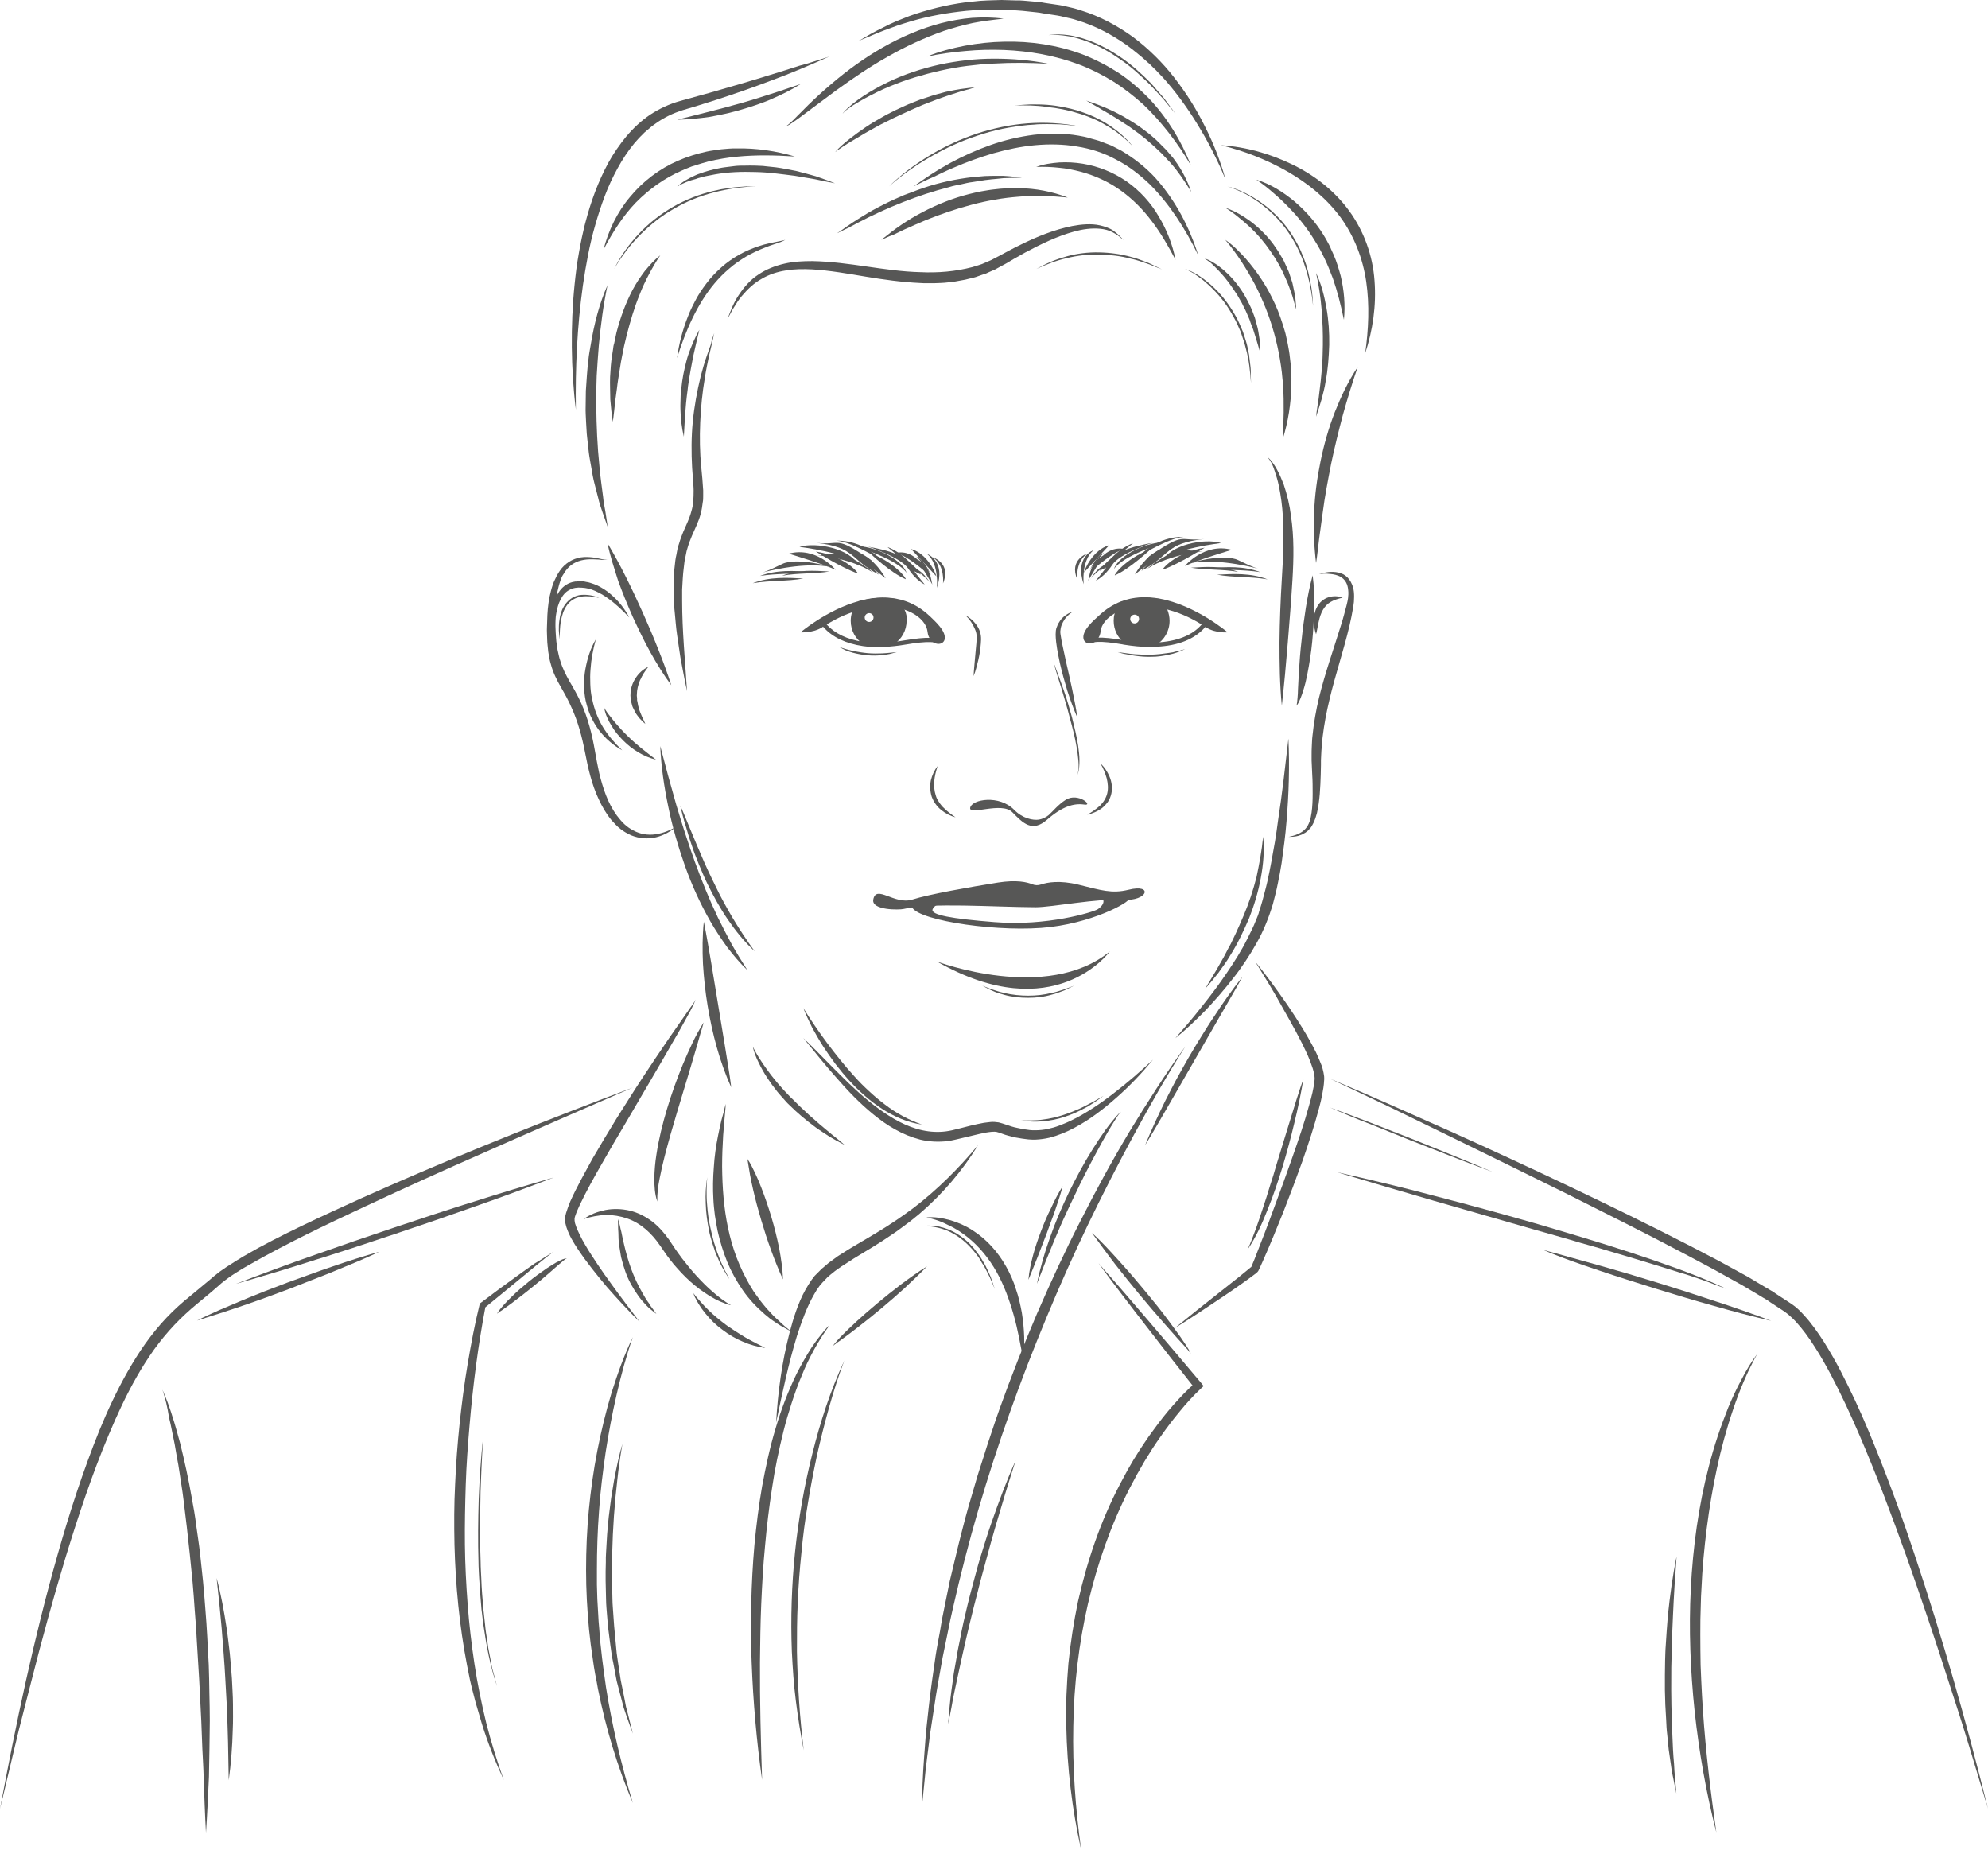 <?xml version="1.0" encoding="utf-8"?>
<!-- Generator: Adobe Illustrator 26.0.3, SVG Export Plug-In . SVG Version: 6.00 Build 0)  -->
<svg version="1.1" id="Layer_1" xmlns="http://www.w3.org/2000/svg" xmlns:xlink="http://www.w3.org/1999/xlink" x="0px" y="0px"
	 viewBox="0 0 935.2 870" style="enable-background:new 0 0 935.2 870;" xml:space="preserve">
<style type="text/css">
	.st0{fill:#575756;}
</style>
<g id="Layer_2_00000125586810697878451990000016142664413151275163_">
	<g>
		<g>
			<g>
				<g>
					<path class="st0" d="M509.8,274.8c0,0-1.3-11.1,4.6-16C514.3,258.7,505.4,262,509.8,274.8z"/>
				</g>
			</g>
		</g>
		<g>
			<g>
				<g>
					<path class="st0" d="M506.8,272.6c0,0-1.1-8.4,4.8-12.3C511.6,260.3,502.7,263.1,506.8,272.6z"/>
				</g>
			</g>
		</g>
		<g>
			<path class="st0" d="M560.2,267c7-0.4,14.8-1,22.3,2C574.8,267.6,567.4,268.2,560.2,267z"/>
		</g>
		<g>
			<path class="st0" d="M572.5,270.3c7.5-0.4,15.8-0.9,23.8,2.2C588.1,271.1,580.2,271.7,572.5,270.3z"/>
		</g>
		<g>
			<path class="st0" d="M569.6,267.1c7.3-0.4,15.4-1,23.3,2C584.8,267.8,577.1,268.4,569.6,267.1z"/>
		</g>
		<g>
			<path class="st0" d="M514.7,267.3c-0.5,0.9,8-7.4,14.3-9.1C528.5,258.3,520.5,255.6,514.7,267.3z"/>
		</g>
		<g>
			<path class="st0" d="M518.5,266.6c7.3-7.8,12.8-9.2,23.6-11.3c0,0-15.3,4.9-18.9,10.4c-3.6,5.6-7.7,7.4-7.7,7.4s4-4.9,4.9-6.2
				l-3.2,1.6L518.5,266.6z"/>
		</g>
		<g>
			<path class="st0" d="M512.4,268.8c-0.2,0.8,2.3-6.6,6.9-8.8C519,260.2,513,266.8,512.4,268.8z"/>
		</g>
		<g>
			<path class="st0" d="M524,267.7c2.3-7,16.9-13.2,23.7-12.5C547.7,255.2,527.9,261.4,524,267.7z"/>
		</g>
		<g>
			<path class="st0" d="M524.5,270.6c-0.9,0.4,4.5-7.7,16.8-12.3C541.2,258.4,531.3,267.7,524.5,270.6z"/>
		</g>
		<g>
			<path class="st0" d="M533.9,270.2c0,0,7.1-13.6,18.3-12.9C552.2,257.4,539.3,265.6,533.9,270.2z"/>
		</g>
		<g>
			<path class="st0" d="M540.2,267.2c-2.6,1.7,11-9.5,17.4-8.6c6.6,1,8.4,0.7,8.4,0.7S550.7,260.6,540.2,267.2z"/>
		</g>
		<g>
			<path class="st0" d="M536.4,261.1c-0.7,0.7,13.2-8.1,20.4-8.6C556.3,252.5,545.6,251.8,536.4,261.1z"/>
		</g>
		<g>
			<path class="st0" d="M540.6,261.7c17.5-12.1,13.7-6.8,25.9-8.2c-18.8,2.1-15.6,7.7-29.6,15c0,0,4.6-4.8,5.7-6l-3.6,1.1
				L540.6,261.7z"/>
		</g>
		<g>
			<path class="st0" d="M512.8,272.6c-0.3,0.7,3.1-6.1,8-7.2C520.4,265.5,513.6,270.8,512.8,272.6z"/>
		</g>
		<g>
			<path class="st0" d="M546.7,264.3c3.4-8.1,20-11.3,27.7-8.9C574.4,255.5,551.4,257.9,546.7,264.3z"/>
		</g>
		<g>
			<path class="st0" d="M547.1,267.9c-1,0.4,5.4-8,19.6-10.3C566.7,257.6,554.9,265.1,547.1,267.9z"/>
		</g>
		<g>
			<path class="st0" d="M557.4,266.2c0,0,9.1-11.1,22.1-7.6C579.4,258.6,563.9,263.2,557.4,266.2z"/>
		</g>
		<g>
			<path class="st0" d="M561.3,264.6c-3.2,0.5,14.4-4.6,21.3-1.1c7.3,3.6,9.3,4,9.3,4S574.3,262.6,561.3,264.6z"/>
		</g>
		<g>
			<path class="st0" d="M511.9,273.1c0.7-2.1,0.7-8.5,7.2-11.9L511.9,273.1z"/>
		</g>
		<g>
			<path class="st0" d="M509.9,269.3c0.3-1.4,4.1-10.6,11.9-12.9L509.9,269.3z"/>
		</g>
		<g>
			<path class="st0" d="M518.8,267.2c0.8-0.9,6.1-8.8,14.2-11.7L518.8,267.2z"/>
		</g>
	</g>
	<g>
		<g>
			<g>
				<g>
					<path class="st0" d="M440.7,276.5c0,0,1.3-11.1-4.6-16C436.1,260.5,445.1,263.8,440.7,276.5z"/>
				</g>
			</g>
		</g>
		<g>
			<g>
				<g>
					<path class="st0" d="M443.6,274.4c0,0,1.1-8.4-4.8-12.3C438.8,262.1,447.7,264.9,443.6,274.4z"/>
				</g>
			</g>
		</g>
		<g>
			<path class="st0" d="M390.2,268.8c-7-0.4-14.8-1-22.3,2C375.6,269.4,383,270,390.2,268.8z"/>
		</g>
		<g>
			<path class="st0" d="M377.9,272.1c-7.5-0.4-15.8-0.9-23.8,2.2C362.4,272.9,370.3,273.5,377.9,272.1z"/>
		</g>
		<g>
			<path class="st0" d="M380.8,268.9c-7.3-0.4-15.4-1-23.3,2C365.6,269.6,373.3,270.2,380.8,268.9z"/>
		</g>
		<g>
			<path class="st0" d="M435.7,269.1c0.5,0.9-8-7.4-14.3-9.1C421.9,260.1,430,257.4,435.7,269.1z"/>
		</g>
		<g>
			<path class="st0" d="M432,268.4c-7.3-7.8-12.8-9.2-23.6-11.3c0,0,15.3,4.9,18.9,10.4c3.6,5.6,7.7,7.4,7.7,7.4s-4-4.9-4.9-6.2
				l3.2,1.6L432,268.4z"/>
		</g>
		<g>
			<path class="st0" d="M438,270.6c0.2,0.8-2.3-6.6-6.9-8.8C431.5,262,437.4,268.6,438,270.6z"/>
		</g>
		<g>
			<path class="st0" d="M426.5,269.5c-2.3-7-16.9-13.2-23.7-12.5C402.7,257,422.5,263.2,426.5,269.5z"/>
		</g>
		<g>
			<path class="st0" d="M426,272.4c0.9,0.4-4.5-7.7-16.8-12.3C409.2,260.2,419.1,269.5,426,272.4z"/>
		</g>
		<g>
			<path class="st0" d="M416.6,272c0,0-7.1-13.6-18.3-12.9C398.2,259.2,411.1,267.4,416.6,272z"/>
		</g>
		<g>
			<path class="st0" d="M410.2,269c2.6,1.7-11-9.5-17.4-8.6c-6.6,1-8.4,0.7-8.4,0.7S399.8,262.4,410.2,269z"/>
		</g>
		<g>
			<path class="st0" d="M414,262.9c0.7,0.7-13.2-8.1-20.4-8.6C394.1,254.3,404.9,253.6,414,262.9z"/>
		</g>
		<g>
			<path class="st0" d="M409.8,263.5c-17.5-12.1-13.7-6.8-25.9-8.2c18.8,2.1,15.6,7.7,29.6,15c0,0-4.6-4.8-5.7-6l3.6,1.1
				L409.8,263.5z"/>
		</g>
		<g>
			<path class="st0" d="M437.7,274.4c0.3,0.7-3.1-6.1-8-7.2C430.1,267.3,436.9,272.6,437.7,274.4z"/>
		</g>
		<g>
			<path class="st0" d="M403.8,266.1c-3.4-8.1-20-11.3-27.7-8.9C376.1,257.3,399,259.7,403.8,266.1z"/>
		</g>
		<g>
			<path class="st0" d="M403.4,269.7c1,0.4-5.4-8-19.6-10.3C383.7,259.4,395.6,266.9,403.4,269.7z"/>
		</g>
		<g>
			<path class="st0" d="M393.1,268c0,0-9.1-11.1-22.1-7.6C371,260.4,386.6,265,393.1,268z"/>
		</g>
		<g>
			<path class="st0" d="M389.2,266.4c3.2,0.5-14.4-4.6-21.3-1.1c-7.3,3.6-9.3,4-9.3,4S376.2,264.4,389.2,266.4z"/>
		</g>
		<g>
			<path class="st0" d="M438.6,274.9c-0.7-2.1-0.7-8.5-7.2-11.9L438.6,274.9z"/>
		</g>
		<g>
			<path class="st0" d="M440.5,271.1c-0.3-1.4-4.1-10.6-11.9-12.9L440.5,271.1z"/>
		</g>
		<g>
			<path class="st0" d="M431.7,269c-0.8-0.9-6.1-8.8-14.2-11.7L431.7,269z"/>
		</g>
	</g>
	<g>
		<path class="st0" d="M577.5,297.4c0,0-5.6,0.5-9.9-2.2c-0.5-0.3-1-0.6-1.5-1c-3.6-2.2-9.2-5.5-16.9-7.5c-2.4-0.6-5.1-1.1-7.9-1.4
			c-6.9-0.6-12.9,0.8-17.1,3.3c-3.7,2.2-6.1,5.2-6.4,8.2c-0.2,1.7-0.8,3-1.6,4c-2.1,2.6-5.6,2.3-6.4,0c-1.3-4,5-9.3,7.1-11.2
			c3.3-3.1,6.8-5.3,10.4-6.7l0,0c5.9-2.3,12.1-2.4,18-1.4C562.5,284.6,577.5,297.4,577.5,297.4z"/>
	</g>
	<g>
		<path class="st0" d="M540.7,304.3c-3.7,0-7.7-0.4-12.1-1.1c-0.2,0-0.3-0.1-0.4-0.1l0,0l0,0c-5.1-0.9-9.1-1.3-11.9-1.2
			c-1.9,0.1-2.3,0.4-2.3,0.4c0.1,0,0.2-0.2,0.2-0.5h-2c0-0.6,0.5-1.8,4.1-1.9c2.9-0.1,7,0.3,12.3,1.2c0.2,0,0.3,0.1,0.4,0.1l0,0l0,0
			c5.6,0.9,10.4,1.2,14.9,1c9.7-0.5,17-3.3,21.5-8.6c0.3-0.3,0.6-0.6,0.9-0.9l1.6,1.2c-0.3,0.5-0.7,0.8-1,1.1
			c-4.9,5.6-12.6,8.7-22.9,9.2C542.8,304.3,541.8,304.3,540.7,304.3z"/>
	</g>
	<g>
		<path class="st0" d="M549.2,286.9c-0.9-2-2.2-3.8-3.9-5.2c-5.9-1-12.1-0.9-18,1.4l0,0c-1.4,1.6-2.5,3.5-3,5.7
			c-0.3,1-0.4,2.1-0.4,3.2c0,4.2,1.9,7.9,4.9,10.3c4.8,0.8,10,1.3,15.1,1l0,0l0,0c3.8-2.3,6.3-6.5,6.3-11.3
			C550.2,290.2,549.8,288.4,549.2,286.9z M535.4,292.4c-0.7,0.9-2,1.1-2.9,0.4s-1.1-2-0.4-2.9c0.7-0.9,2-1.1,2.9-0.4
			C536,290.1,536.1,291.5,535.4,292.4z"/>
	</g>
	<g>
		<path class="st0" d="M444.3,301c-0.8,2.3-4.3,2.6-6.4,0c-0.8-0.9-1.4-2.2-1.6-4c-0.5-4.1-4.5-8.1-10.7-10.2
			c-3.6-1.2-8-1.8-12.8-1.4c-4.5,0.4-8.5,1.4-12,2.6c-5.6,1.9-9.9,4.5-12.8,6.2c-0.6,0.4-1.1,0.7-1.5,1c-4.3,2.6-9.9,2.2-9.9,2.2
			s12.3-10.5,27.4-14.7c5.7-1.6,11.7-2.2,17.7-1.1c5.4,1,10.7,3.5,15.6,8.1C439.3,291.7,445.6,297,444.3,301z"/>
	</g>
	<g>
		<path class="st0" d="M413.2,304.4c-2.5,0-5-0.2-7.2-0.5c-8.1-1.2-14.4-4.2-18.6-8.9c-0.3-0.3-0.6-0.6-1-1.1l1.6-1.2
			c0.3,0.3,0.5,0.6,0.8,0.9c3.9,4.4,9.8,7.2,17.4,8.3c4.4,0.6,9.3,0.6,14.4,0c1.6-0.2,3.2-0.4,4.8-0.7c5.3-0.9,9.4-1.3,12.3-1.2
			c3.5,0.1,4.1,1.3,4.1,1.9h-2c0,0.3,0.1,0.5,0.2,0.5c0,0-0.5-0.4-2.3-0.4c-2.7-0.1-6.7,0.3-11.9,1.2c-1.6,0.3-3.3,0.5-5,0.7
			C418.3,304.2,415.7,304.4,413.2,304.4z"/>
	</g>
	<g>
		<path class="st0" d="M425.6,286.9c-0.9-2.1-2.2-3.9-3.9-5.2c-6-1.1-12-0.5-17.7,1.1c-1.4,1.5-2.5,3.3-3.2,5.3
			c-0.4,1.2-0.6,2.5-0.6,3.9c0,4.6,2.3,8.6,5.8,10.9c4.8,0.7,9.9,0.5,14.7,0c3.5-2.4,5.8-6.4,5.8-11
			C426.7,290.1,426.3,288.4,425.6,286.9z M410.5,291.7c-0.7,0.9-2,1.1-2.9,0.4s-1.1-2-0.4-2.9c0.7-0.9,2-1.1,2.9-0.4
			C411,289.4,411.2,290.8,410.5,291.7z"/>
	</g>
	<g>
		<path class="st0" d="M493.4,383.3c-1.3,1.1-3,1.9-4.7,2.2c-2.9,0.4-7.7-0.6-11.6-4.6c-7-7.2-19.9-5-20.7-1
			c-0.8,3.9,14.8-3,19.8,2.1s9.3,9.7,16.4,3.5c7.1-6.2,12.5-7.8,17.4-7.1c4.7,0.8-2.9-5.9-8.7-2.2
			C497.8,378.4,495.2,381.7,493.4,383.3z"/>
	</g>
	<g>
		<path class="st0" d="M441.1,360.3c-0.8,2.3-1.4,4.7-1.6,7c-0.2,2.3,0,4.7,0.7,6.8c0.3,1.1,0.8,2.1,1.5,3.1c0.3,0.5,0.6,0.9,1,1.4
			c0.4,0.4,0.7,0.9,1.2,1.3c1.6,1.7,3.6,3.1,5.6,4.5c-2.4-0.6-4.7-1.8-6.7-3.4s-3.6-3.8-4.5-6.3c-0.8-2.5-0.9-5.2-0.4-7.7
			C438.5,364.6,439.5,362.3,441.1,360.3z"/>
	</g>
	<g>
		<path class="st0" d="M517.7,359.1c1.9,1.7,3.3,3.9,4.3,6.3s1.4,5.2,0.8,7.9c-0.3,1.3-0.8,2.6-1.6,3.8c-0.8,1.1-1.7,2.1-2.7,2.9
			c-2.1,1.6-4.5,2.6-7,3.2c2.2-1.3,4.2-2.7,6-4.3c1.7-1.7,2.9-3.7,3.4-5.9c0.5-2.2,0.3-4.6-0.3-7C519.9,363.6,519,361.3,517.7,359.1
			z"/>
	</g>
	<g>
		<path class="st0" d="M504.5,287.8c-1.9,1.2-3.4,2.8-4.4,4.7c-0.5,0.9-0.9,1.9-1.1,2.9c-0.1,0.5-0.1,1-0.2,1.5c0,0.5,0,1,0.1,1.5
			c0.3,2.1,0.7,4.3,1.2,6.4c0.5,2.2,0.9,4.3,1.4,6.5c1,4.3,2,8.7,2.9,13c0.9,4.4,1.8,8.7,2.4,13.2c-1.8-4.1-3.3-8.3-4.7-12.6
			c-1.3-4.3-2.5-8.6-3.5-13c-0.9-4.4-1.9-8.8-2-13.4c0-0.6,0.1-1.2,0.1-1.9c0.1-0.6,0.2-1.2,0.5-1.8c0.4-1.2,1-2.2,1.7-3.2
			C500.4,289.8,502.3,288.4,504.5,287.8z"/>
	</g>
	<g>
		<path class="st0" d="M454.3,289.5c2.3,1.2,4.3,3.1,5.7,5.4c0.7,1.2,1.2,2.5,1.4,3.9s0.1,2.7,0,4c-0.2,2.6-0.6,5.2-1.2,7.7
			c-0.6,2.5-1.2,5-2.2,7.5c0.1-2.6,0.4-5.2,0.6-7.7c0.2-2.6,0.5-5.1,0.7-7.6c0.1-1.3,0.2-2.5,0.1-3.7c0-1.2-0.4-2.3-0.9-3.4
			C457.6,293.4,456.1,291.3,454.3,289.5z"/>
	</g>
	<g>
		<path class="st0" d="M425.1,427.5c-2,0.5-15.2,0.7-14.3-4.4c1.3-7.3,10,2.6,18.3,0s26.6-5.8,40.3-8c8.9-1.4,13.8-0.2,16.2,0.8
			c1.3,0.5,2.7,0.6,4.1,0.1c2.9-1,8.8-2.1,17.7,0.1c10.6,2.6,15.6,4.3,23.4,2.4c11.9-3,9.2,5.5-2.6,4.7c-11.7-0.8-33.3,3.5-41,3.5
			C467.2,426.6,438,424.4,425.1,427.5z"/>
	</g>
	<g>
		<path class="st0" d="M446.7,422.5c-1.2,1.1-7.1,2.6-8,5.2s8.8,4.4,29.2,6c24.7,2,46.2-4.7,48.4-6s4.4-4.3,1.2-5.9s10,0.4,13.2,0.7
			c3.2,0.3-13.6,10.7-36.5,13.5c-22.9,2.8-61.7-2.8-65.1-9.2C427.3,423.4,446.7,422.5,446.7,422.5z"/>
	</g>
	<g>
		<path class="st0" d="M440.7,452.2c0,0,51.8,19.6,81.4-4.7C522.1,447.5,495.9,483.7,440.7,452.2z"/>
	</g>
</g>
<g id="Layer_3">
	<g>
		<path class="st0" d="M574.4,68.3c11.4,0.7,22.8,3.9,33.2,8.9c10.5,5,20.1,12.4,27.1,22c7,9.6,11.1,21.2,11.9,32.8
			c0.9,11.7-0.8,23.3-4.4,34.2c1.6-11.3,2.1-22.7,0.5-33.7s-5.7-21.5-12.1-30.3c-6.5-8.8-15.2-15.9-24.9-21.5
			C596.1,75.2,585.5,71,574.4,68.3z"/>
	</g>
	<g>
		<path class="st0" d="M576.4,112.8c3.5,2.4,6.6,5.5,9.5,8.7c2.8,3.2,5.5,6.7,7.8,10.3c2.4,3.6,4.4,7.5,6.2,11.4c0.9,2,1.7,4,2.4,6
			c0.7,2.1,1.4,4.1,2,6.2c0.3,1,0.6,2.1,0.8,3.2c0.2,1.1,0.5,2.1,0.7,3.2c0.4,2.1,0.8,4.3,1,6.4c0.6,4.3,0.8,8.6,0.7,13
			c-0.2,8.6-1.5,17.2-4.1,25.4c0.5-8.5,0.7-16.9,0.2-25.3c0-1-0.2-2.1-0.3-3.1s-0.2-2.1-0.3-3.1c-0.3-2.1-0.5-4.1-0.9-6.2
			c-0.7-4.1-1.6-8.1-2.7-12.1c-2.2-8-5.3-15.7-9.1-23.1C586.4,126.4,581.9,119.3,576.4,112.8z"/>
	</g>
	<g>
		<path class="st0" d="M638.7,172.6c-2.6,7.5-4.9,15.1-7,22.6c-2,7.6-3.9,15.2-5.5,22.9c-1.5,7.7-3,15.4-4,23.2
			c-0.6,3.9-1,7.8-1.6,11.7c-0.3,2-0.4,3.9-0.7,5.9c-0.2,2-0.5,3.9-0.8,5.9c-0.3-2-0.4-4-0.6-6c-0.2-2-0.3-4-0.4-6l-0.1-6
			c0-1,0-2,0.1-3l0.1-3c0.3-8,1.4-16,3-23.8c1.6-7.9,3.8-15.6,6.7-23.1C630.8,186.6,634.2,179.3,638.7,172.6z"/>
	</g>
	<g>
		<path class="st0" d="M596.3,215c1.9,1.6,3.3,3.8,4.5,6c1.2,2.2,2.2,4.6,3.1,6.9c1.6,4.8,2.8,9.7,3.4,14.7
			c1.5,10,1.3,20.1,0.7,30.1c-0.6,9.9-1.4,19.8-2.2,29.6c-0.8,9.9-1.7,19.7-2.8,29.6c-1-9.9-1.1-19.9-1.1-29.8
			c0.1-9.9,0.5-19.9,1.1-29.8c0.6-9.8,1.1-19.6,0.5-29.3c-0.3-4.9-0.9-9.7-1.9-14.5c-0.3-1.2-0.5-2.4-0.9-3.6s-0.7-2.3-1.1-3.5
			c-0.2-0.6-0.4-1.2-0.6-1.7c-0.2-0.6-0.5-1.1-0.7-1.7C597.7,217,597.1,216,596.3,215z"/>
	</g>
	<g>
		<path class="st0" d="M617.5,270.6c0.7,5.2,0.8,10.4,0.7,15.6s-0.4,10.4-0.9,15.5c-0.5,5.2-1.3,10.3-2.3,15.4
			c-0.5,2.6-1.1,5.1-1.9,7.6c-0.4,1.3-0.8,2.5-1.3,3.7s-1,2.5-1.9,3.5c0.3-1.3,0.4-2.5,0.5-3.8s0.2-2.6,0.2-3.9l0.4-7.7
			c0.3-5.1,0.7-10.3,1.3-15.4c0.5-5.1,1.2-10.2,2-15.3C615.1,280.8,616.1,275.7,617.5,270.6z"/>
	</g>
	<g>
		<path class="st0" d="M429.7,87.7c1.4-0.9,2.8-2,4.2-2.9c1.4-1,2.8-1.9,4.3-2.9c2.9-1.9,5.9-3.6,8.9-5.3c6.1-3.3,12.4-6.1,18.9-8.4
			s13.4-3.9,20.3-4.8c7-0.8,14.1-0.8,21.1,0.4l2.6,0.5l1.3,0.3c0.4,0.1,0.9,0.2,1.3,0.4l2.6,0.7c0.8,0.3,1.7,0.4,2.5,0.8l5,1.9
			c1.6,0.8,3.2,1.6,4.7,2.4c6.1,3.6,11.7,8,16.4,13.2c9.3,10.5,15.8,23,19.9,36.1c-6-12.3-13.3-23.9-22.7-33.3
			c-4.8-4.6-10-8.7-15.9-11.7c-5.8-3.2-12.1-5.2-18.5-6.2c-6.5-1.1-13.1-1.2-19.7-0.6c-6.6,0.6-13.2,2-19.6,3.8
			c-6.5,1.9-12.8,4.2-19,6.9c-3.1,1.3-6.2,2.8-9.3,4.3C435.8,84.6,432.8,86.2,429.7,87.7z"/>
	</g>
	<g>
		<path class="st0" d="M487.5,78.5c3.4-1.3,7.1-1.8,10.8-2.1c3.7-0.2,7.4,0,11.1,0.6c7.3,1.2,14.5,4.1,20.7,8.4
			c6.1,4.3,11.3,10,15,16.4c3.8,6.3,6.5,13.2,7.9,20.4c-3.4-6.4-6.9-12.6-11.2-18.2c-4.2-5.6-9.1-10.5-14.7-14.5
			c-5.6-4-11.9-6.9-18.6-8.7c-3.4-0.9-6.8-1.6-10.3-1.9C494.7,78.5,491.1,78.4,487.5,78.5z"/>
	</g>
	<g>
		<path class="st0" d="M528.8,112.8c-0.5-0.1-1-0.5-1.4-0.8s-0.8-0.7-1.2-1c-0.8-0.6-1.7-1.2-2.7-1.7c-1.8-1-3.9-1.5-5.9-1.7
			c-4.1-0.4-8.3,0.2-12.3,1.3s-8,2.6-11.8,4.3s-7.6,3.6-11.3,5.6c-1.8,1-3.7,2.1-5.5,3.1c-1.8,1.1-3.6,2.2-5.6,3.2
			c-1,0.5-1.9,1.1-2.9,1.6l-3,1.3l-1.5,0.7l-1.6,0.5l-3.1,1.1c-1.1,0.3-2.1,0.6-3.2,0.8l-1.6,0.4c-0.5,0.1-1.1,0.2-1.6,0.3l-3.3,0.6
			c-1.1,0.1-2.2,0.2-3.3,0.4c-2.2,0.3-4.4,0.3-6.6,0.4h-3.3c-1.1,0-2.2,0-3.3-0.1c-8.7-0.4-17.2-1.6-25.6-3
			c-8.4-1.4-16.7-2.9-25.1-3.4c-4.2-0.2-8.3-0.2-12.4,0.5c-4,0.6-8,1.9-11.5,4c-3.6,2-6.6,4.9-9.3,8.1c-0.6,0.8-1.3,1.6-1.9,2.5
			l-1.7,2.7c-0.6,0.9-1.1,1.8-1.6,2.8l-1.5,2.8c1.5-4,3-8,5.5-11.6c2.4-3.6,5.4-7,9.1-9.4c3.7-2.5,7.9-4.1,12.2-5.1
			c4.3-1,8.7-1.2,13.1-1.2c17.4,0.3,34.1,4.8,50.8,5.2c8.3,0.4,16.6-0.3,24.6-2.4l2.9-0.9l1.5-0.5l1.4-0.6l2.8-1.2l2.7-1.4
			c1.8-0.9,3.7-2,5.6-3c1.9-1,3.8-2,5.7-2.9c7.7-3.8,15.8-7.1,24.3-8.8c2.1-0.4,4.3-0.7,6.5-0.8c2.2-0.1,4.4,0,6.6,0.5
			c2.1,0.5,4.3,1.2,6.1,2.4c0.9,0.6,1.7,1.3,2.5,2c0.4,0.4,0.8,0.8,1.1,1.1C527.9,112.2,528.2,112.6,528.8,112.8z"/>
	</g>
	<g>
		<path class="st0" d="M403.7,19.3c1-0.5,2-1,2.9-1.6l2.9-1.7c2-1.1,3.9-2.1,6-3.1c1-0.5,2-1,3-1.5l3.1-1.4c2.1-0.8,4.2-1.7,6.3-2.5
			c8.5-3,17.3-5.2,26.3-6.4l6.8-0.7c2.3-0.2,4.5-0.2,6.8-0.3c1.1,0,2.3-0.1,3.4-0.1l3.4,0.1l3.4,0.1h1.7l1.7,0.1l6.8,0.6
			c0.6,0.1,1.1,0.1,1.7,0.2l1.7,0.3l3.4,0.5l3.4,0.5l1.7,0.3l1.7,0.4l3.4,0.8c1.1,0.3,2.2,0.6,3.3,1c8.8,2.7,17,7.1,24.5,12.5
			c7.3,5.5,13.9,12,19.4,19.1c2.8,3.6,5.4,7.3,7.8,11.1c2.4,3.8,4.6,7.8,6.6,11.8s3.9,8.1,5.5,12.3s3.1,8.4,4.2,12.8
			c-1.6-4.2-3.5-8.2-5.5-12.2s-4.1-7.9-6.4-11.7C560.1,53,555,45.7,549.3,39l-2.2-2.5l-2.3-2.4c-0.7-0.8-1.5-1.6-2.3-2.3
			c-0.8-0.8-1.5-1.6-2.4-2.3c-3.2-3-6.6-5.7-10.1-8.3c-7.1-5-14.8-9.1-23.1-11.6c-1-0.3-2.1-0.7-3.1-0.9L500.6,8L499,7.6l-1.6-0.3
			l-3.3-0.5l-3.3-0.5L489.2,6c-0.5-0.1-1.1-0.1-1.6-0.2L481,5.1c-8.8-0.7-17.6-0.8-26.4,0c-8.8,0.9-17.5,2.4-26,4.9
			c-2.1,0.6-4.2,1.3-6.4,2c-2.1,0.8-4.2,1.5-6.3,2.3C411.9,15.8,407.8,17.7,403.7,19.3z"/>
	</g>
	<g>
		<path class="st0" d="M369.7,59.4c1-0.6,1.9-1.5,2.8-2.3s1.7-1.7,2.6-2.6l5.2-5.2c3.5-3.4,7.1-6.7,10.9-9.9
			c7.5-6.4,15.5-12.2,24.1-17.1c8.6-4.9,17.8-8.9,27.4-11.4c4.8-1.2,9.7-2.1,14.6-2.5c4.9-0.3,9.9-0.3,14.8,0.4
			c-4.9,0.5-9.7,1.1-14.4,2c-4.7,1-9.3,2.3-13.9,3.8c-9,3.2-17.7,7.2-26.1,12c-8.4,4.7-16.3,10.1-24.2,15.8
			c-3.9,2.9-7.8,5.8-11.7,8.7c-2,1.5-3.9,2.9-5.9,4.4c-1,0.7-2,1.4-3,2.1C371.9,58.3,370.9,59,369.7,59.4z"/>
	</g>
	<g>
		<path class="st0" d="M390.2,26.6c-2.3,0.9-4.5,2-6.7,2.9l-6.8,2.9c-4.5,1.9-9.1,3.7-13.7,5.4c-9.2,3.5-18.4,6.7-27.8,9.7l-7,2.2
			l-7,2.1c-4.5,1.4-8.7,3.4-12.5,6.1l-1.4,1c-0.5,0.3-0.9,0.7-1.4,1.1c-0.9,0.8-1.8,1.5-2.7,2.3l-2.5,2.5c-0.8,0.8-1.5,1.8-2.3,2.6
			c-3,3.6-5.6,7.6-7.9,11.8s-4.3,8.5-6,13s-3.2,9.1-4.5,13.7c-2.7,9.3-4.4,18.9-5.8,28.4c-2.7,19.3-3.6,38.8-3.3,58.4
			c-1.2-9.7-1.8-19.5-1.9-29.4c-0.1-9.8,0.3-19.7,1.3-29.5c0.5-4.9,1.1-9.8,2-14.7c0.4-2.4,0.9-4.9,1.4-7.3c0.6-2.4,1-4.8,1.7-7.2
			c2.5-9.6,5.9-19,10.7-27.9c2.4-4.4,5.3-8.6,8.5-12.5c3.3-3.9,7-7.4,11.3-10.3c4.3-2.8,9-5,14-6.4l14.1-3.9
			c9.4-2.7,18.8-5.4,28.1-8.3c4.7-1.4,9.3-2.9,14-4.4C380.9,29.7,385.5,28,390.2,26.6z"/>
	</g>
	<g>
		<path class="st0" d="M285.8,134.1c-2,9.4-3.2,18.9-4.1,28.4c-0.4,4.7-0.7,9.5-1,14.2l-0.2,7.1v7.1c0.1,9.5,0.5,19,1.5,28.5
			c0.4,4.8,1.1,9.5,1.7,14.2c0.2,2.4,0.7,4.7,1.1,7.1s0.7,4.8,1.1,7.2c-0.8-2.3-1.6-4.5-2.4-6.8s-1.6-4.6-2.1-6.9l-1.8-7
			c-0.6-2.3-1-4.7-1.4-7.1s-0.9-4.8-1.2-7.2l-0.8-7.2c-0.3-2.4-0.3-4.8-0.5-7.3c-0.1-2.4-0.3-4.9-0.2-7.3l0.1-7.3l0.5-7.3
			c0.1-1.2,0.2-2.4,0.3-3.6l0.4-3.6c0.2-2.4,0.7-4.8,1.1-7.2C279.5,152.4,281.9,142.9,285.8,134.1z"/>
	</g>
	<g>
		<path class="st0" d="M336,156.7c-0.7,3.5-1.6,7-2.4,10.4c-0.7,3.5-1.5,7-2,10.5c-1.2,7-1.9,14-2.2,21.1c-0.3,7-0.2,14.1,0.5,21.1
			c0.2,1.8,0.3,3.4,0.5,5.3c0.1,1.8,0.3,3.7,0.4,5.5v2.8c0,0.9,0,1.9-0.2,2.8l-0.4,2.8c-0.1,0.9-0.4,1.9-0.6,2.8
			c-1,3.7-2.8,7.1-4.1,10.2c-0.6,1.6-1.3,3.1-1.8,4.8c-0.2,0.8-0.5,1.6-0.7,2.4l-0.5,2.5c-0.2,0.8-0.4,1.7-0.5,2.5l-0.3,2.6
			l-0.3,2.6l-0.2,2.6c-0.1,1.7-0.2,3.5-0.3,5.2v5.3c0,14.1,1.4,28.3,2.3,42.6c-0.7-3.5-1.5-7-2.1-10.5c-0.3-1.8-0.7-3.5-1-5.3
			l-0.8-5.3c-0.5-3.5-1.1-7.1-1.4-10.7l-0.5-5.4c-0.1-0.9-0.2-1.8-0.2-2.7l-0.1-2.7l-0.2-5.4c0-1.8,0.1-3.6,0.1-5.4l0.1-2.7l0.3-2.7
			l0.3-2.7c0.1-0.9,0.3-1.8,0.5-2.7l0.5-2.7c0.2-0.9,0.5-1.8,0.8-2.7c0.5-1.8,1.2-3.5,1.9-5.3c1.5-3.4,3-6.5,3.8-9.6
			c1-3.1,1.1-6.5,1.1-9.9c0-1.7-0.2-3.4-0.3-5.2l-0.4-5.4c-0.4-7.2-0.4-14.5,0.3-21.7c0.7-7.2,2-14.3,3.7-21.3
			c0.9-3.5,1.9-6.9,3.1-10.3c0.6-1.7,1.2-3.4,1.8-5.1C334.7,160.1,335.4,158.4,336,156.7z"/>
	</g>
	<g>
		<path class="st0" d="M285.8,255.5c6.3,10.6,11.6,21.6,16.6,32.7c2.5,5.6,4.9,11.2,7.1,16.8c2.3,5.7,4.4,11.4,6.3,17.3
			c-3.7-5-6.9-10.2-9.9-15.6s-5.6-10.9-8.2-16.5c-2.5-5.6-4.8-11.3-6.9-17C289,267.4,287,261.6,285.8,255.5z"/>
	</g>
	<g>
		<path class="st0" d="M591,84.5c6.6,2,12.6,5.8,17.9,10.2c5.3,4.5,10,9.8,13.7,15.8c0.9,1.5,1.8,3,2.6,4.6c0.4,0.8,0.8,1.6,1.1,2.4
			c0.4,0.8,0.7,1.6,1.1,2.4c1.4,3.2,2.4,6.6,3.3,9.9c1.6,6.8,2.2,13.7,1.5,20.6c-1.4-6.7-3-13.2-5.2-19.5c-1.2-3.1-2.4-6.2-3.8-9.1
			c-1.4-3-3-5.9-4.7-8.6c-3.4-5.6-7.5-10.8-12.1-15.5c-2.3-2.4-4.7-4.7-7.3-6.9C596.5,88.5,593.8,86.4,591,84.5z"/>
	</g>
	<g>
		<path class="st0" d="M436.1,26.6c5.7-2.4,11.7-3.9,17.8-5.1c6.1-1.1,12.3-1.8,18.5-1.9c12.5-0.3,25.1,1.6,36.9,6
			c5.9,2.3,11.5,5.2,16.8,8.6c5.3,3.5,10,7.6,14.4,12.1c8.6,9.1,15.2,19.9,19.7,31.4c-6.3-10.6-13.7-20.3-22.4-28.6
			c-4.5-4-9.2-7.7-14.3-10.9c-5.1-3.1-10.4-5.8-16-7.9c-11.2-4.2-23.1-6.3-35.2-6.8c-6-0.2-12.1-0.1-18.2,0.5
			C448.2,24.5,442.1,25.3,436.1,26.6z"/>
	</g>
	<g>
		<path class="st0" d="M283.9,117.4c2.3-8.9,6.4-17.6,12.5-24.8c6-7.3,13.8-13.2,22.5-17c4.4-1.9,8.9-3.3,13.5-4.3
			c1.2-0.3,2.3-0.4,3.5-0.6s2.3-0.4,3.5-0.5l3.5-0.3c1.2-0.1,2.3-0.1,3.5-0.1c9.4-0.2,18.7,1.2,27.5,3.8c-9.2-0.6-18.3-0.8-27.3,0.1
			c-4.5,0.4-8.9,1.2-13.2,2.2l-3.2,0.9c-1.1,0.3-2.1,0.7-3.2,1l-1.6,0.5l-1.5,0.6c-1,0.4-2.1,0.8-3.1,1.3
			c-8.1,3.5-15.4,8.7-21.7,15.1C293.1,101.5,288.2,109.2,283.9,117.4z"/>
	</g>
	<g>
		<path class="st0" d="M414.6,112.8c0.8-0.6,1.5-1.2,2.3-1.8l2.3-1.8c1.5-1.2,3.1-2.3,4.7-3.4c3.2-2.2,6.6-4.2,10-6
			c6.9-3.6,14.3-6.6,21.9-8.5c1.9-0.5,3.8-0.9,5.8-1.3c1.9-0.3,3.9-0.7,5.9-0.9c3.9-0.5,7.9-0.7,11.8-0.6c7.9,0.1,15.7,1.6,23,4.4
			c-7.7-0.7-15.4-1.1-22.9-0.4c-3.8,0.3-7.5,0.7-11.2,1.4c-3.7,0.6-7.4,1.4-11.1,2.4c-7.3,1.9-14.5,4.4-21.5,7.2
			c-3.5,1.5-7,3-10.5,4.6c-1.7,0.8-3.5,1.7-5.2,2.5C418.1,111.1,416.4,112.1,414.6,112.8z"/>
	</g>
	<g>
		<path class="st0" d="M310.6,120.1c-2,2.9-3.7,5.9-5.3,8.9l-1.2,2.3c-0.4,0.8-0.7,1.6-1.1,2.3c-0.7,1.5-1.4,3.1-2,4.7
			c-2.6,6.3-4.5,12.8-6.2,19.4l-1.2,5c-0.4,1.7-0.6,3.4-1,5c-0.7,3.3-1.1,6.7-1.7,10.1c-0.3,1.7-0.5,3.4-0.7,5.1l-0.7,5.1
			c-0.4,3.4-0.7,6.9-1.2,10.4c-0.6-3.5-0.9-7-1.2-10.5l-0.1-5.3c0-1.8-0.1-3.5,0-5.3c0.2-3.5,0.4-7.1,1-10.5l0.4-2.6
			c0.1-0.9,0.2-1.8,0.5-2.6l1.1-5.2c1.8-6.9,4.2-13.6,7.5-19.9c0.9-1.6,1.7-3.1,2.7-4.6c0.5-0.7,1-1.5,1.5-2.2l1.6-2.2
			C305.5,124.9,307.8,122.2,310.6,120.1z"/>
	</g>
	<g>
		<path class="st0" d="M285.8,263.2c-0.9,0.3-1.9,0.1-2.8,0.1c-0.9-0.1-1.9-0.2-2.8-0.2c-1.9-0.1-3.7-0.1-5.5,0.2
			c-1.8,0.3-3.5,0.9-5,1.8s-2.7,2.1-3.7,3.5c-0.5,0.7-0.9,1.5-1.4,2.2c-0.4,0.8-0.8,1.6-1,2.4c-0.6,1.7-1,3.4-1.4,5.2
			c-0.6,3.6-0.9,7.2-1,10.9l0.1,5.5c0,1.8,0.2,3.7,0.3,5.5c0,0.9,0.2,1.8,0.3,2.7c0.1,0.9,0.2,1.8,0.4,2.7c0.4,1.7,0.7,3.5,1.3,5.2
			c1,3.4,2.6,6.5,4.4,9.7c1.9,3.2,3.8,6.6,5.4,10.1c3.2,7.1,5.1,14.6,6.4,22.1l1,5.5c0.4,1.8,0.7,3.6,1.1,5.4
			c0.9,3.6,1.9,7.1,3.2,10.4c1.3,3.4,3,6.6,5.1,9.5c1.1,1.4,2.2,2.8,3.5,4s2.7,2.2,4.3,3c3.1,1.7,6.7,2.3,10.3,1.8
			c3.6-0.5,7.1-1.9,10.3-3.9c-2.9,2.4-6.2,4.4-10,5.3s-7.9,0.6-11.6-0.9c-1.8-0.8-3.6-1.8-5.1-3c-1.6-1.2-2.9-2.7-4.2-4.1
			c-2.5-3-4.5-6.5-6.1-10c-3.3-7-5-14.7-6.4-22c-1.4-7.2-3.3-14.4-6.3-20.9c-1.4-3.3-3.2-6.5-5.1-9.8s-3.7-6.9-4.7-10.8
			c-0.6-1.9-0.9-3.9-1.2-5.8c-0.1-1-0.2-1.9-0.3-2.9c-0.1-1-0.2-1.9-0.2-2.9l-0.1-2.9c0-1-0.1-1.9,0-2.9l0.2-5.7
			c0.2-3.8,0.7-7.7,1.7-11.4c0.5-1.9,1.1-3.8,2-5.5c0.8-1.8,1.8-3.5,3.1-5.1c1.3-1.5,2.9-2.8,4.7-3.7c1.8-0.9,3.8-1.4,5.7-1.5
			c1.9-0.1,3.9,0.1,5.7,0.4c0.9,0.2,1.9,0.4,2.8,0.6C284,263.1,284.9,263.4,285.8,263.2z"/>
	</g>
	<g>
		<path class="st0" d="M310.6,350.9c2.4,9.3,4.9,18.4,7.5,27.5c2.7,9.1,5.6,18.1,8.8,27c1.6,4.4,3.3,8.8,5.1,13.2
			c1.8,4.4,3.7,8.7,5.7,12.9c2.1,4.2,4.2,8.4,6.5,12.6c2.3,4.1,4.8,8.1,7.4,12.2c-3.5-3.3-6.6-7-9.5-10.8c-2.8-3.9-5.5-7.9-7.9-12.1
			c-4.8-8.4-8.8-17.2-12-26.2c-3.2-9.1-5.9-18.3-7.8-27.7C312.4,370,311,360.5,310.6,350.9z"/>
	</g>
	<g>
		<path class="st0" d="M377.9,488.2c5.9,5.6,11.5,11.6,17.2,17.2c5.7,5.7,11.6,11.2,18,15.9s13.3,8.7,20.8,10.3
			c3.7,0.8,7.5,1,11.2,0.5c0.9-0.1,1.8-0.3,2.8-0.5c0.9-0.2,1.9-0.5,2.9-0.7c2-0.5,4-1,5.9-1.5c2-0.5,4-0.9,6.1-1.3
			c1.1-0.1,2.1-0.3,3.3-0.4c1.1-0.1,2.4,0,3.7,0.2c1.2,0.3,2.4,0.7,3.3,1c0.9,0.3,1.8,0.6,2.7,0.9c0.9,0.3,1.8,0.5,2.8,0.7
			s1.9,0.4,2.9,0.6c1,0.1,2,0.3,2.9,0.4l1.4,0.1c0.5,0,0.9,0,1.4,0c1.8,0,3.7-0.2,5.6-0.6c1.9-0.4,3.7-0.9,5.5-1.6
			c1.8-0.7,3.6-1.4,5.4-2.3c3.6-1.7,7-3.7,10.4-5.9c3.4-2.2,6.6-4.5,9.8-7c6.4-4.9,12.5-10.2,18.5-15.8
			c-5.2,6.3-10.8,12.2-16.9,17.6c-6.1,5.4-12.6,10.5-20,14.4c-3.7,2-7.6,3.6-11.8,4.7c-2.1,0.5-4.3,0.8-6.5,0.9c-0.6,0-1.1,0-1.7,0
			l-1.7-0.1c-1.1-0.1-2.1-0.3-3.1-0.4c-2.1-0.3-4.2-0.7-6.2-1.3c-2.1-0.5-4.2-1.5-5.6-1.8c-1.4-0.3-3.3,0-5.2,0.3
			c-1.9,0.4-3.9,0.8-5.8,1.3c-2,0.5-3.9,0.9-5.9,1.4c-1,0.2-1.9,0.5-3,0.7s-2.1,0.5-3.2,0.6c-4.3,0.5-8.8,0.3-12.9-0.7
			c-4.2-1.1-8.1-2.7-11.8-4.8c-3.7-2-7.1-4.5-10.3-7.1c-6.4-5.2-12.1-11.2-17.4-17.3C388.1,500.9,383.1,494.5,377.9,488.2z"/>
	</g>
	<g>
		<path class="st0" d="M606.1,347.4c0.6,13,0.2,26-0.9,39c-0.5,6.5-1.4,13-2.3,19.5c-0.5,3.2-1.1,6.5-1.8,9.7
			c-0.6,3.2-1.5,6.4-2.3,9.6c-1.9,6.3-4.4,12.7-7.7,18.4l-2.5,4.3l-2.7,4.2c-1.8,2.7-3.7,5.4-5.8,8c-4,5.2-8.3,10.1-12.8,14.9
			c-4.6,4.7-9.3,9.2-14.4,13.3c4.3-4.9,8.5-9.8,12.5-14.9c4-5,7.9-10.2,11.5-15.5s7.1-10.7,9.9-16.4c1.4-2.8,2.9-5.7,4-8.6l0.9-2.2
			c0.3-0.7,0.5-1.5,0.7-2.3c0.5-1.5,1-3,1.4-4.5c0.8-3.1,1.7-6.1,2.4-9.3c0.3-1.6,0.7-3.1,1-4.7l0.9-4.7c0.6-3.2,1.1-6.3,1.7-9.5
			c0.5-3.2,1-6.4,1.4-9.6C603.2,373.2,604.6,360.3,606.1,347.4z"/>
	</g>
	<g>
		<path class="st0" d="M620.5,270.1c2.8-1,6-1.5,9.1-0.8c0.8,0.2,1.6,0.5,2.3,0.8c0.7,0.4,1.4,0.9,2,1.5c1.2,1.2,2,2.8,2.5,4.3
			c0.5,1.6,0.6,3.2,0.6,4.8c0,0.8-0.1,1.6-0.1,2.4c-0.1,0.8-0.2,1.6-0.3,2.3c-0.5,3-1.1,6-1.8,9c-2.8,11.8-6.7,23.2-9.4,34.7
			c-1.4,5.8-2.5,11.6-3.2,17.4c-0.2,1.5-0.3,2.9-0.4,4.4c-0.2,1.5-0.2,2.9-0.3,4.4l-0.1,2.2v2.3l-0.1,4.5c-0.2,6-0.4,12.1-1.8,18.2
			c-0.4,1.5-0.9,3-1.6,4.5c-0.3,0.7-0.8,1.4-1.2,2.1l-0.8,0.9l-0.4,0.5l-0.5,0.4l-0.9,0.7l-1.1,0.6c-0.3,0.2-0.7,0.4-1.1,0.5
			l-1.1,0.4c-0.7,0.2-1.5,0.3-2.3,0.4l-2.3,0.1c2.9-0.6,5.9-1.6,7.8-3.7c1.9-2,2.6-4.9,3-7.8s0.5-5.8,0.5-8.8s0-5.9-0.2-8.9
			l-0.2-4.5l-0.1-2.2v-2.3c0-1.5,0-3.1,0.1-4.6s0.1-3.1,0.3-4.6c0.6-6.1,1.7-12.2,3.1-18.1c2.9-11.8,7-23.2,10.5-34.6
			c0.9-2.8,1.6-5.7,2.4-8.6c0.2-0.7,0.3-1.4,0.5-2.1c0.1-0.7,0.3-1.4,0.3-2.1c0.2-1.4,0.1-2.8-0.1-4.1c-0.2-1.3-0.7-2.6-1.5-3.6
			c-0.4-0.5-0.9-1-1.5-1.4s-1.2-0.7-1.8-0.9c-1.3-0.5-2.8-0.7-4.2-0.8C623.5,269.7,622,269.8,620.5,270.1z"/>
	</g>
	<g>
		<path class="st0" d="M331.1,433.5c1.3,6.5,2.4,13,3.5,19.5l3.2,19.4l3.2,19.4c1,6.5,2.2,13,3,19.6c-2.8-6.1-5-12.4-6.8-18.8
			c-1.8-6.4-3.2-12.9-4.3-19.5c-1.1-6.6-1.8-13.2-2.2-19.8C330.4,446.9,330.4,440.2,331.1,433.5z"/>
	</g>
	<g>
		<path class="st0" d="M351.6,545.1c1.5,2.1,2.5,4.4,3.6,6.6c1.1,2.3,2,4.5,2.9,6.8c1.8,4.6,3.4,9.3,4.8,14s2.6,9.5,3.6,14.4
			c0.9,4.9,1.7,9.8,1.8,14.8c-2.1-4.6-3.9-9.1-5.6-13.8c-1.7-4.6-3.2-9.3-4.6-14s-2.7-9.5-3.8-14.3c-0.5-2.4-1.1-4.8-1.5-7.2
			L351.6,545.1z"/>
	</g>
	<g>
		<path class="st0" d="M327.3,470.1c-1.4,3.5-3.3,6.7-5.1,10c-1.8,3.3-3.6,6.5-5.5,9.7c-3.7,6.4-7.4,12.9-11.2,19.3l-11.2,19.1
			c-3.8,6.4-7.6,12.8-11.2,19.2c-3.7,6.4-7.3,12.9-10.4,19.4c-0.7,1.6-1.5,3.3-2,4.8l-0.2,0.6l-0.1,0.3v0.2c0,0.3-0.2,0.6-0.1,0.9
			v0.5l0.1,0.6l0.1,0.6l0.2,0.6c0.5,1.6,1.2,3.2,2,4.8s1.6,3.2,2.6,4.8c1.8,3.2,3.9,6.2,5.9,9.3c2.1,3.1,4.2,6.1,6.4,9.1
			c4.3,6,8.8,11.9,13.3,17.8c-5.3-5.2-10.4-10.7-15.3-16.3c-4.8-5.7-9.5-11.5-13.7-17.8c-2.1-3.2-4.1-6.4-5.4-10.3l-0.2-0.7
			l-0.2-0.8c-0.1-0.3-0.1-0.5-0.2-0.8l-0.1-0.9c-0.1-0.6,0-1.2,0.1-1.9l0.1-0.5l0.1-0.4l0.2-0.8c0.6-2,1.3-3.8,2-5.5
			c3.1-6.9,6.8-13.4,10.4-20c3.7-6.4,7.6-12.8,11.5-19.2c4-6.3,7.9-12.6,12-18.8s8.2-12.4,12.4-18.5l6.4-9.2l3.2-4.6
			C325.3,473.2,326.4,471.7,327.3,470.1z"/>
	</g>
	<g>
		<path class="st0" d="M274.5,573.4c1.5-1.1,3.2-2,4.9-2.7c1.7-0.7,3.6-1.2,5.4-1.6c3.7-0.7,7.7-0.6,11.5,0.3
			c3.8,0.9,7.4,2.8,10.5,5.1c3.1,2.4,5.7,5.4,7.9,8.5l3,4.5c1,1.5,2.1,2.9,3.1,4.3c2.2,2.8,4.4,5.6,6.8,8.2c2.4,2.6,4.9,5.2,7.6,7.5
			c2.7,2.4,5.6,4.6,8.7,6.4c-1.8-0.4-3.5-1.1-5.2-1.8s-3.3-1.7-4.9-2.6c-3.2-2-6.2-4.2-9-6.7s-5.3-5.2-7.8-8.1
			c-1.2-1.5-2.3-2.9-3.4-4.4l-3.1-4.5c-3.9-5.7-9-10.5-15.4-12.7c-3.2-1.1-6.6-1.7-10.1-1.7C281.5,571.6,278,572.2,274.5,573.4z"/>
	</g>
	<g>
		<path class="st0" d="M341.4,519.2c-0.1,2.5-0.4,5-0.6,7.4c-0.2,2.5-0.4,4.9-0.6,7.4c-0.3,4.9-0.5,9.8-0.5,14.7
			c0.1,9.8,0.8,19.5,2.8,28.9c1,4.7,2.3,9.3,4,13.8s3.8,8.8,6.2,13l1.9,3.1c0.7,1,1.4,1.9,2.1,2.9s1.4,1.9,2.2,2.9
			c0.8,0.9,1.5,1.9,2.4,2.8l2.5,2.7c0.9,0.9,1.8,1.7,2.7,2.5l1.3,1.3c0.5,0.4,1,0.8,1.4,1.2l2.9,2.4c-1.1-0.6-2.2-1.2-3.3-1.8
			c-0.5-0.3-1.1-0.6-1.6-0.9l-1.6-1c-1-0.7-2.1-1.4-3.1-2.1l-2.9-2.4c-3.8-3.3-7.3-7-10.2-11.2c-2.9-4.2-5.4-8.7-7.3-13.3
			c-1.9-4.7-3.4-9.6-4.5-14.5c-0.2-1.2-0.5-2.5-0.7-3.7l-0.6-3.7c-0.3-2.5-0.6-5-0.7-7.5c-0.3-5-0.2-10.1,0.2-15.1
			c0.3-5,1-10,2-14.9c0.5-2.4,1-4.9,1.6-7.3l1-3.6C340.7,521.6,341.1,520.4,341.4,519.2z"/>
	</g>
	<g>
		<path class="st0" d="M331.1,480.9c-0.3,0.9-0.6,1.7-0.8,2.6l-0.8,2.6l-1.5,5.3l-3.1,10.5l-6.3,20.9c-2.1,7-4.1,13.9-5.9,20.9
			c-0.9,3.5-1.7,7-2.4,10.6c-0.7,3.5-1.2,7.1-1.1,10.8c-1.2-3.5-1.4-7.3-1.4-11c0.1-3.7,0.4-7.4,1-11.1c1.1-7.3,2.9-14.5,5-21.5
			s4.6-14,7.4-20.8c1.4-3.4,2.9-6.7,4.5-10.1c0.8-1.6,1.6-3.3,2.5-4.9C329.2,484,330,482.4,331.1,480.9z"/>
	</g>
	<g>
		<path class="st0" d="M365.1,669.1c0.8-14.2,2.7-28.3,6.3-42.2c0.9-3.5,1.9-6.9,3.1-10.3c1.2-3.4,2.6-6.8,4.4-10
			c0.9-1.6,1.9-3.2,3-4.8l0.9-1.1l0.4-0.6l0.5-0.5l2-2c0.6-0.7,1.4-1.3,2.1-1.9c0.7-0.6,1.4-1.2,2.1-1.8l2.2-1.6l1.1-0.8l1.1-0.8
			c6.1-4,12.3-7.4,18.2-11c6-3.6,11.8-7.5,17.4-11.7c11.1-8.5,21.1-18.5,30.2-29.4c-7.4,12.1-16.8,23.1-27.7,32.4l-4.2,3.4
			c-1.4,1.1-2.9,2.1-4.3,3.2c-1.4,1.1-2.9,2.1-4.4,3.1s-3,2-4.5,3c-6,3.9-12.2,7.3-18,11.2l-1.1,0.7l-1,0.7l-2.1,1.5
			c-0.7,0.5-1.3,1.1-2,1.6c-0.6,0.6-1.3,1-1.9,1.7l-1.7,1.8l-0.4,0.4l-0.4,0.5l-0.8,0.9c-1,1.3-1.9,2.7-2.7,4.2
			c-3.4,5.9-5.7,12.5-7.9,19.1C370.9,641.4,368,655.2,365.1,669.1z"/>
	</g>
	<g>
		<path class="st0" d="M435.8,572.6c3.8-0.4,7.6,0.3,11.3,1.3c3.7,1.1,7.3,2.7,10.5,4.8c6.6,4.2,11.9,10.2,15.7,17
			c1.9,3.4,3.5,6.9,4.6,10.6c1.3,3.6,2.1,7.4,2.8,11.1c1.2,7.5,1.5,15.1,0.7,22.6c-1.3-7.4-2.6-14.7-4.6-21.7s-4.5-13.9-8-20.1
			c-3.5-6.2-8-11.8-13.6-16.3c-2.8-2.2-5.8-4.2-9.1-5.7C442.9,574.5,439.4,573.3,435.8,572.6z"/>
	</g>
	<g>
		<path class="st0" d="M557.6,492.2c-8.6,13.5-16.5,27.4-24.1,41.4s-14.9,28.3-21.8,42.6c-6.9,14.4-13.4,28.9-19.5,43.7
			c-6.1,14.7-11.9,29.6-17.2,44.6c-10.7,30-19.7,60.7-26.7,91.8l-1.3,5.8l-1.2,5.9l-2.4,11.7l-2.1,11.8c-0.3,2-0.7,3.9-1,5.9
			l-0.9,5.9c-0.6,3.9-1.2,7.9-1.8,11.8l-1.5,11.9c-0.2,2-0.5,4-0.7,5.9l-0.6,6l-1.2,11.9l0.4-12l0.3-6c0.1-2,0.3-4,0.4-6l0.9-12
			c0.4-4,0.9-8,1.3-11.9l0.7-6c0.2-2,0.6-4,0.8-6l1.7-11.9c0.6-4,1.4-7.9,2.1-11.8l1-5.9l1.2-5.9l2.4-11.8l2.8-11.7
			c0.9-3.9,1.9-7.8,2.9-11.7s2-7.8,3.1-11.6L459,697c1.1-3.9,2.4-7.7,3.6-11.5l1.8-5.7l1.9-5.7c1.3-3.8,2.5-7.6,3.9-11.4
			c5.4-15.1,11.3-30,17.6-44.8c6.4-14.7,13.1-29.3,20.4-43.5c7.2-14.3,14.9-28.4,23.1-42.1C539.6,518.7,548.2,505.1,557.6,492.2z"/>
	</g>
	<g>
		<path class="st0" d="M590.5,452.3c5.4,6.6,10.4,13.5,15.3,20.6c4.8,7.1,9.4,14.3,13.3,22.1c0.9,2,1.8,4,2.6,6.1l0.5,1.6l0.4,1.7
			c0.1,0.6,0.2,1.2,0.3,1.8c0,0.6,0.1,1.3,0,1.9c-0.1,2.4-0.5,4.5-0.9,6.7c-0.4,2.1-0.9,4.3-1.5,6.4c-2.2,8.4-4.9,16.5-7.7,24.6
			c-2.9,8.1-5.9,16.1-9,24c-3.2,7.9-6.4,15.9-9.9,23.7l-1.3,2.9l-0.4,0.8c-0.1,0.2-0.2,0.4-0.3,0.6c-0.1,0.2-0.3,0.3-0.4,0.5
			l-0.5,0.4c-0.1,0.1-0.2,0.2-0.3,0.3l-0.7,0.5c-1.7,1.3-3.5,2.6-5.2,3.8c-3.5,2.5-7,4.9-10.6,7.3c-7.1,4.8-14.2,9.5-21.5,14
			c6.6-5.4,13.3-10.7,20-16l10-7.9c1.6-1.3,3.3-2.7,4.9-4l0.6-0.5c0.1-0.1,0.2-0.2,0.3-0.2l0.1-0.1l0.1-0.1v-0.1l0.3-0.7l1.2-2.9
			c3.1-7.9,6.2-15.9,9.1-23.9c3-8,5.9-16,8.7-24s5.6-16.1,7.8-24.2c0.6-2,1.1-4.1,1.6-6.1c0.4-2,0.9-4.1,1-6c0.1-0.5,0-0.9,0-1.3
			c0-0.4-0.1-0.9-0.2-1.4l-0.3-1.4l-0.4-1.4c-0.6-1.9-1.4-3.9-2.2-5.8c-1.7-3.8-3.6-7.6-5.6-11.3s-4.1-7.4-6.2-11.1
			C599.5,466.8,595,459.6,590.5,452.3z"/>
	</g>
	<g>
		<path class="st0" d="M516.8,594.1c2,2.4,4,4.7,6.1,7l6.1,7l12.1,14.1l12,14.1l12,14.2l1.1,1.4l-1.4,1.3c-3.4,3.2-6.7,6.8-9.7,10.5
			c-3.1,3.7-6,7.5-8.8,11.5l-2.1,3l-2,3c-1.3,2-2.5,4.1-3.8,6.1c-1.2,2.1-2.4,4.2-3.6,6.3l-3.4,6.4c-8.8,17.2-15.2,35.5-19.6,54.3
			c-4.3,18.8-6.6,38.1-6.9,57.5c-0.4,19.4,1,38.8,3.7,58.2c-4.3-19-6.6-38.6-7-58.2c-0.3-9.8,0.2-19.6,1-29.4
			c1-9.8,2.5-19.5,4.5-29.1c4.3-19.2,10.7-38,19.9-55.5l3.5-6.5c1.3-2.1,2.4-4.3,3.8-6.4c1.3-2.1,2.6-4.2,4-6.2l2.1-3.1l2.2-3
			c2.9-4,5.9-7.9,9.2-11.6c3.3-3.7,6.6-7.3,10.5-10.6l-0.2,2.6c-3.8-4.9-7.7-9.7-11.5-14.6l-11.4-14.7c-3.8-4.9-7.6-9.8-11.3-14.7
			C524.2,604.1,520.4,599.2,516.8,594.1z"/>
	</g>
	<g>
		<path class="st0" d="M260.5,588.7c-2.9,2-5.5,4.3-8.3,6.5l-8.1,6.7l-16.2,13.3l0.5-0.8c-3.5,18.4-5.9,37.1-7.5,55.8
			c-0.8,9.4-1.5,18.7-1.8,28.1c-0.3,9.4-0.5,18.8-0.4,28.2s0.6,18.8,1.3,28.1c0.7,9.4,1.8,18.7,3.2,28c1.4,9.3,3.3,18.5,5.5,27.6
			c2.3,9.1,5.1,18.1,8.3,27c-4-8.6-7.5-17.4-10.3-26.4c-0.7-2.3-1.3-4.5-2-6.8l-1-3.4l-0.9-3.5c-0.6-2.3-1.2-4.6-1.7-6.9l-1.4-7
			c-3.6-18.6-5.4-37.6-5.9-56.6c-0.2-9.5-0.2-19,0.3-28.5c0.4-9.5,1.1-18.9,2.1-28.4c1-9.4,2.2-18.8,3.8-28.2
			c1.6-9.4,3.3-18.6,5.6-27.9l0.1-0.5l0.4-0.3c2.8-2.1,5.6-4.2,8.4-6.3l8.5-6.2c2.8-2,5.7-4.1,8.6-6.1
			C254.6,592.5,257.4,590.5,260.5,588.7z"/>
	</g>
	<g>
		<path class="st0" d="M297.7,628.9c-3.1,8.8-5.5,17.8-7.6,26.9c-2.1,9.1-3.8,18.2-5.2,27.3c-1.3,9.2-2.5,18.4-3.1,27.6
			c-0.7,9.2-1,18.5-1,27.7c0,2.3,0,4.6,0,6.9l0.2,6.9c0.1,2.3,0.3,4.6,0.4,6.9l0.2,3.5l0.3,3.5c0.6,9.2,1.9,18.4,3.2,27.6
			c2.9,18.3,7.2,36.4,12.6,54.3c-7.3-17.2-12.7-35.2-16.4-53.6c-0.4-2.3-0.8-4.6-1.3-6.9c-0.4-2.3-0.8-4.6-1.1-7l-1-7l-0.8-7
			c-0.9-9.4-1.4-18.7-1.4-28.1c0-9.4,0.4-18.8,1.3-28.2c0.9-9.3,2.2-18.7,4-27.9s4-18.3,6.7-27.3
			C290.5,646.2,293.6,637.3,297.7,628.9z"/>
	</g>
	<g>
		<path class="st0" d="M390.2,623c-0.1,0.6-0.5,1-0.8,1.5l-1,1.4c-0.6,1-1.3,1.9-1.9,2.9c-1.2,1.9-2.4,3.9-3.5,5.9
			c-2.2,4-4.2,8.1-5.9,12.4c-1.8,4.2-3.3,8.5-4.7,12.8c-1.4,4.3-2.7,8.7-3.8,13.1c-2.2,8.9-4.1,17.8-5.4,26.8
			c-1.4,9-2.5,18.1-3.3,27.2c-0.9,9.1-1.4,18.3-1.8,27.4c-0.4,9.2-0.5,18.3-0.6,27.5c-0.1,18.4,0.4,36.7,1,55.2
			c-2.6-18.2-4.2-36.6-4.9-55.1c-0.4-9.2-0.4-18.5-0.2-27.7c0.2-9.2,0.7-18.5,1.5-27.7c0.9-9.2,2-18.4,3.6-27.5
			c1.7-9.1,3.6-18.2,6.3-27.1c2.6-8.9,5.9-17.6,10-26c2.1-4.1,4.4-8.2,6.9-12.1c1.3-1.9,2.6-3.8,4.1-5.6c0.7-0.9,1.4-1.8,2.2-2.7
			l1.1-1.3C389.6,623.9,390.1,623.5,390.2,623z"/>
	</g>
	<g>
		<path class="st0" d="M297.7,511.5l-28.1,12.2c-9.4,4.1-18.7,8.2-28.1,12.3c-18.7,8.2-37.4,16.5-55.9,25
			c-18.5,8.6-37.1,17.1-55.1,26.6l-6.7,3.6c-2.2,1.3-4.4,2.4-6.6,3.7l-3.3,1.9l-3.2,2c-1.1,0.7-2.1,1.4-3.1,2.1l-1.5,1.1l-1.4,1.1
			c-0.5,0.4-0.9,0.7-1.4,1.2l-1.5,1.3c-1,0.9-2,1.7-2.9,2.5L93,613c-3.9,3.2-7.6,6.6-11,10.2c-3.4,3.6-6.6,7.5-9.5,11.5
			c-2.9,4.1-5.6,8.3-8.1,12.7c-5,8.7-9.3,18-13.2,27.3c-7.9,18.7-14.3,38.1-20.3,57.6c-5.9,19.5-11.3,39.2-16.3,59
			c-1.3,4.9-2.5,9.9-3.8,14.8C9.5,811,8.3,816,7.1,821L0,850.8c7.5-40.2,15.9-80.2,27.1-119.6c5.6-19.7,11.9-39.2,19.6-58.3
			c3.9-9.5,8.3-18.9,13.4-27.9c2.6-4.5,5.3-8.9,8.3-13.1c3-4.2,6.3-8.3,9.9-12.1c3.6-3.8,7.5-7.3,11.5-10.5l5.9-4.9
			c1-0.8,1.9-1.6,2.9-2.4l1.4-1.2c0.5-0.4,1-0.9,1.6-1.3l1.6-1.3l1.6-1.1c1.1-0.8,2.2-1.5,3.3-2.2l3.3-2.1l3.3-2
			c2.2-1.3,4.5-2.5,6.7-3.8c2.3-1.2,4.5-2.4,6.8-3.6c9.1-4.7,18.4-9.1,27.7-13.4c9.3-4.3,18.6-8.5,28-12.6
			C221.4,541,259.4,525.9,297.7,511.5z"/>
	</g>
	<g>
		<path class="st0" d="M625.6,507.3l14.3,6.1l14.2,6.2l28.4,12.6c18.9,8.5,37.7,17.2,56.4,26.1c18.7,8.9,37.3,18,55.8,27.5l13.8,7.2
			l13.7,7.5l6.7,4l3.4,2c0.6,0.3,1.1,0.7,1.7,1l1.6,1.1l6.6,4.3c0.5,0.3,1.1,0.8,1.7,1.2c0.6,0.4,1.1,0.9,1.6,1.3
			c0.5,0.5,1,0.9,1.5,1.4l1.4,1.5c3.7,4,6.7,8.3,9.6,12.8c2.8,4.5,5.4,9,7.8,13.6c4.8,9.3,9.2,18.7,13.2,28.3s7.8,19.3,11.4,29
			c1.8,4.9,3.6,9.7,5.3,14.6c1.7,4.9,3.4,9.8,5,14.7c13.2,39.3,24.5,79.2,34.5,119.4c-1.5-5-3-9.9-4.5-14.9l-4.5-14.9
			c-3-9.9-6.2-19.8-9.4-29.6c-6.3-19.7-12.9-39.3-19.8-58.8c-7-19.5-14.2-38.8-22.4-57.8c-4.1-9.5-8.4-18.8-13.2-27.9
			c-2.4-4.5-4.9-9-7.7-13.3c-2.7-4.3-5.7-8.4-9-12l-1.3-1.3c-0.4-0.4-0.9-0.8-1.3-1.2c-0.4-0.4-0.9-0.8-1.4-1.2s-0.9-0.7-1.5-1.1
			l-6.4-4.2l-1.6-1.1c-0.5-0.3-1.1-0.7-1.7-1l-3.3-2l-6.6-3.9l-13.5-7.5l-13.7-7.3c-18.3-9.7-36.8-18.9-55.3-28.2
			c-18.6-9.2-37.1-18.3-55.8-27.4l-27.9-13.6L625.6,507.3z"/>
	</g>
	<g>
		<path class="st0" d="M826.8,636.6c-1.3,2.1-2.3,4.2-3.4,6.4c-1.1,2.1-2,4.3-3,6.5c-1.9,4.4-3.6,8.9-5.1,13.4
			c-3.1,9.1-5.6,18.3-7.6,27.6s-3.6,18.7-4.8,28.2s-2.1,19-2.5,28.5l-0.2,3.6l-0.1,3.6l-0.2,7.2c0,4.8-0.1,9.6,0,14.3l0.1,7.2
			l0.3,7.2c0.2,4.8,0.5,9.6,0.8,14.3c1.3,19.1,3.6,38.2,6.3,57.2c-4.8-18.7-8.1-37.7-10.2-56.9c-2-19.2-2.8-38.6-1.8-57.9
			c1-19.3,3.6-38.6,8.5-57.4c2.4-9.4,5.5-18.6,9.1-27.6c1.9-4.5,3.9-8.9,6.2-13.1C821.4,644.6,823.9,640.4,826.8,636.6z"/>
	</g>
	<g>
		<path class="st0" d="M76.4,653.6c0.9,2,1.7,4,2.5,6.1c0.7,2.1,1.5,4.1,2.1,6.2c1.4,4.2,2.5,8.4,3.7,12.7c2.1,8.5,4,17.1,5.5,25.8
			c0.8,4.3,1.6,8.7,2.1,13c0.6,4.4,1.3,8.7,1.8,13.1c0.5,4.4,0.9,8.7,1.4,13.1c0.4,4.4,0.8,8.7,1.1,13.1l0.5,6.6
			c0.2,2.2,0.2,4.4,0.4,6.6l0.7,13.1c0.2,4.4,0.2,8.8,0.3,13.2s0.2,8.8,0.2,13.2c-0.1,8.8-0.2,17.5-0.4,26.3
			c-0.4,8.8-0.8,17.5-1.4,26.3c-0.5-8.8-0.8-17.5-1.1-26.3c-0.1-4.4-0.4-8.7-0.6-13.1l-0.5-13.1c-0.5-8.7-0.8-17.5-1.4-26.2
			l-0.8-13.1c-0.1-2.2-0.2-4.4-0.4-6.5l-0.5-6.5c-0.3-4.4-0.6-8.7-1-13.1c-0.4-4.3-0.9-8.7-1.3-13c-0.9-8.7-1.9-17.3-3-26
			c-0.5-4.3-1.3-8.6-1.9-12.9l-0.5-3.2l-0.6-3.2l-1.1-6.4l-1.3-6.4c-0.4-2.2-0.9-4.3-1.4-6.4C78.8,662,77.8,657.7,76.4,653.6z"/>
	</g>
</g>
<g id="Layer_4">
	<g>
		<path class="st0" d="M619.1,298.3c-0.7-2-1.1-4.2-1.1-6.4c0-2.2,0.5-4.5,1.6-6.5c1.1-2.1,3.1-3.8,5.4-4.5c2.2-0.7,4.5-0.6,6.6,0.2
			c-2.1,0.5-4.1,1.1-5.6,2c-1.6,0.9-2.8,2.2-3.7,3.8c-0.9,1.6-1.5,3.4-1.9,5.3C619.9,294.1,619.7,296.2,619.1,298.3z"/>
	</g>
	<g>
		<path class="st0" d="M261.1,295.2c-0.6-2.3-0.8-4.7-0.8-7c0.1-2.4,0.4-4.8,1.3-7.2c0.9-2.3,2.5-4.6,4.8-6c1.1-0.7,2.4-1.2,3.7-1.4
			c0.3-0.1,0.6-0.1,1-0.1c0.3,0,0.6-0.1,1-0.1h1.9c0.3,0,0.6,0,0.9,0.1l0.9,0.2c0.6,0.1,1.3,0.2,1.8,0.4l1.8,0.6
			c0.6,0.2,1.1,0.5,1.7,0.7c2.2,1.1,4.3,2.4,6.1,4c3.7,3.1,6.7,6.9,8.8,11c-3.2-3.4-6.6-6.6-10.3-9.2c-1.8-1.3-3.8-2.4-5.8-3.3
			s-4.1-1.4-6.2-1.5c-2.1-0.2-4.2,0.1-5.9,1.1c-1.8,0.9-3.1,2.5-4.1,4.5c-1,1.9-1.6,4.1-2,6.4C261.3,290.6,261.1,292.9,261.1,295.2z
			"/>
	</g>
	<g>
		<path class="st0" d="M305,313.6c-0.8,1-1.5,2.1-2.2,3.1c-0.3,0.5-0.6,1.1-0.9,1.6c-0.2,0.6-0.5,1.1-0.8,1.6
			c-0.9,2.2-1.5,4.5-1.5,6.8c-0.1,0.6,0.1,1.2,0.1,1.7c0,0.3,0,0.6,0,0.9l0.2,0.9c0.1,0.6,0.2,1.2,0.3,1.7c0.2,0.6,0.3,1.1,0.5,1.7
			c0.1,0.6,0.4,1.1,0.6,1.7l0.7,1.7c0.5,1.1,1.1,2.3,1.6,3.5c-1-0.8-1.9-1.8-2.8-2.7l-1.2-1.6c-0.4-0.6-0.8-1.1-1-1.7
			c-0.3-0.6-0.6-1.2-0.9-1.8c-0.3-0.6-0.4-1.3-0.6-2l-0.3-1c-0.1-0.3-0.1-0.7-0.1-1c0-0.7-0.2-1.4-0.1-2.1c0-2.8,1-5.6,2.5-7.8
			C300.5,316.6,302.6,314.7,305,313.6z"/>
	</g>
	<g>
		<path class="st0" d="M280.3,300.7c-1.3,4.7-2.2,9.4-2.5,14.1c-0.2,2.4-0.2,4.7-0.1,7.1c0.1,2.3,0.3,4.7,0.9,7c0.9,4.6,2.6,9,5,13
			s5.6,7.6,9.1,11c-4.3-2.4-8.1-5.7-11.1-9.7c-1.5-2-2.7-4.2-3.8-6.5c-1-2.3-1.7-4.7-2.3-7.2c-1-4.9-1-10-0.1-14.9
			S277.8,304.9,280.3,300.7z"/>
	</g>
	<g>
		<path class="st0" d="M284.4,333c0.1,0.4,0.3,0.7,0.5,1s0.4,0.6,0.6,0.9c0.4,0.6,0.8,1.2,1.3,1.7c0.9,1.2,1.8,2.3,2.7,3.4
			c1.9,2.2,3.8,4.3,5.8,6.2c2,2,4.2,3.9,6.4,5.7c2.2,1.8,4.5,3.5,6.9,5.4c-2.9-0.7-5.7-1.9-8.2-3.4c-2.6-1.5-5-3.4-7.1-5.5
			s-4.1-4.4-5.6-7c-0.8-1.3-1.5-2.6-2.1-4c-0.3-0.7-0.6-1.4-0.8-2.1C284.6,334.5,284.3,333.8,284.4,333z"/>
	</g>
	<g>
		<path class="st0" d="M377.9,474.1c3.5,5.7,7.3,11.2,11.3,16.6c4,5.3,8.1,10.5,12.6,15.4c2.2,2.5,4.5,4.8,6.9,7
			c1.2,1.1,2.4,2.2,3.7,3.3c1.3,1,2.5,2.1,3.9,3.1c5.2,4,11,7.2,17.4,9.4c-6.7-0.9-13.1-3.7-18.8-7.4s-10.8-8.3-15.4-13.3
			c-2.3-2.5-4.4-5.1-6.5-7.8c-2-2.7-4-5.5-5.8-8.3s-3.5-5.8-5.1-8.7C380.6,480.3,379.1,477.3,377.9,474.1z"/>
	</g>
	<g>
		<path class="st0" d="M527.4,522.9c-0.7,0.6-1.3,1.4-1.8,2.2s-1,1.6-1.5,2.4c-1,1.6-2,3.2-2.9,4.8c-1.9,3.2-3.7,6.6-5.5,9.9
			c-3.6,6.6-7,13.3-10.2,20.1c-1.7,3.4-3.2,6.8-4.8,10.2s-3,6.9-4.5,10.3c-2.9,6.9-5.7,13.9-8.4,21c1.5-7.4,3.6-14.7,6.2-21.9
			c2.5-7.2,5.5-14.1,8.8-21c1.7-3.4,3.4-6.8,5.2-10.1s3.7-6.6,5.7-9.8c2-3.2,4.1-6.4,6.3-9.5c1.1-1.5,2.3-3.1,3.5-4.5
			c0.6-0.7,1.2-1.5,1.9-2.2C526,524.1,526.6,523.4,527.4,522.9z"/>
	</g>
	<g>
		<path class="st0" d="M499.9,557.9c-1,3.8-2.2,7.5-3.5,11.2c-0.6,1.8-1.3,3.7-2,5.5l-2,5.5c-1.4,3.6-2.8,7.2-4.2,10.9
			c-1.4,3.6-2.9,7.2-4.4,10.9c0.3-3.9,1.2-7.8,2.2-11.6s2.3-7.5,3.7-11.2s2.9-7.3,4.7-10.8C496,564.7,497.8,561.3,499.9,557.9z"/>
	</g>
	<g>
		<path class="st0" d="M290.7,573.4c0.4,0.9,0.7,2,0.9,3c0.2,1,0.4,2,0.7,3c0.4,2,0.8,4,1.3,6c0.9,3.9,2,7.8,3.4,11.6
			s3.1,7.4,5.1,10.9c0.5,0.9,1,1.7,1.5,2.6c0.5,0.8,1.1,1.7,1.7,2.5l0.8,1.3c0.3,0.4,0.6,0.8,0.9,1.2c0.6,0.8,1.2,1.6,1.8,2.5
			c-0.8-0.6-1.6-1.3-2.4-1.9c-0.4-0.3-0.8-0.7-1.2-1l-1.1-1.1c-0.7-0.8-1.4-1.5-2.1-2.3s-1.3-1.7-1.9-2.5c-2.4-3.4-4.5-7.1-5.9-11.1
			c-0.7-2-1.3-4-1.8-6c-0.3-1-0.4-2-0.6-3.1c-0.2-1-0.3-2.1-0.5-3.1c-0.3-2.1-0.4-4.1-0.4-6.2C290.7,577.5,290.8,575.4,290.7,573.4z
			"/>
	</g>
	<g>
		<path class="st0" d="M111.1,603.8c12.3-4.7,24.6-9.3,37-13.6c6.2-2.2,12.4-4.3,18.6-6.5l18.6-6.3l18.7-6.2c6.3-2,12.5-4.1,18.8-6
			c12.5-4,25.1-7.8,37.7-11.4c-12.3,4.7-24.6,9.3-37,13.6c-6.2,2.2-12.4,4.3-18.6,6.5l-18.6,6.3l-18.7,6.2c-6.3,2-12.5,4.1-18.8,6
			C136.3,596.4,123.7,600.2,111.1,603.8z"/>
	</g>
	<g>
		<path class="st0" d="M628.9,551.3c15.6,3.5,31.1,7.2,46.5,11.3c15.4,4,30.8,8.2,46.2,12.6c15.3,4.5,30.6,9,45.8,14l11.3,3.8
			c3.8,1.3,7.5,2.7,11.3,4c7.5,2.8,14.9,5.7,22.1,9.2l-5.6-2.1l-2.8-1.1l-2.8-1c-3.8-1.3-7.5-2.6-11.4-3.7c-7.6-2.4-15.2-4.7-22.8-7
			l-11.5-3.4c-3.8-1.2-7.7-2.2-11.5-3.3c-7.6-2.3-15.3-4.4-23-6.6l-46-13.2C659.5,560.4,644.2,555.9,628.9,551.3z"/>
	</g>
	<g>
		<path class="st0" d="M613.2,507.3c-1.2,7-2.6,13.9-4.3,20.8c-0.8,3.4-1.7,6.9-2.6,10.3c-0.9,3.4-1.9,6.8-2.9,10.2
			c-2.1,6.8-4.3,13.5-7,20.1c-2.6,6.6-5.5,13.1-9.5,19c2.9-6.5,5.1-13.1,7.3-19.8c1.1-3.3,2.2-6.7,3.2-10.1l1.6-5l1.5-5.1l6.2-20.2
			C608.8,520.7,610.8,514,613.2,507.3z"/>
	</g>
	<g>
		<path class="st0" d="M513.7,579.9c4.6,4.1,8.7,8.7,12.8,13.2c2.1,2.3,4.1,4.6,6.1,6.9l5.9,7l5.8,7.1c1.9,2.4,3.8,4.8,5.6,7.3
			c1.8,2.4,3.6,4.9,5.4,7.4c1.7,2.5,3.5,5,4.9,7.8c-1.9-2.4-4-4.6-6.1-6.9c-2-2.3-4.1-4.6-6.1-6.9c-2-2.3-4-4.6-6-6.9l-5.9-7
			l-5.8-7.1c-1.9-2.4-3.8-4.8-5.7-7.2C520.9,589.8,517.3,584.8,513.7,579.9z"/>
	</g>
	<g>
		<path class="st0" d="M436.1,595.6c-3.4,3.5-6.9,6.8-10.4,10.1c-1.8,1.6-3.6,3.2-5.4,4.8l-5.5,4.7l-5.6,4.6c-1.9,1.5-3.8,3-5.7,4.5
			s-3.8,2.9-5.8,4.4l-2.9,2.1c-0.5,0.3-1,0.7-1.5,1.1l-0.7,0.5l-0.7,0.6l0.5-0.8l0.6-0.7c0.4-0.5,0.8-0.9,1.2-1.4
			c0.8-0.9,1.7-1.8,2.5-2.6c1.7-1.7,3.4-3.4,5.2-5c1.7-1.7,3.6-3.2,5.4-4.9l5.5-4.7c3.7-3.1,7.5-6.1,11.3-9
			C428,601,432,598.1,436.1,595.6z"/>
	</g>
	<g>
		<path class="st0" d="M326.3,608.2c0.4,0.8,1,1.5,1.6,2.2l0.9,1l0.9,1c0.6,0.7,1.2,1.3,1.8,2c0.7,0.6,1.3,1.3,1.9,1.9
			c2.6,2.5,5.3,4.7,8.1,6.8l1.1,0.8l1.1,0.7c0.7,0.5,1.4,1,2.2,1.5c1.5,0.9,3,1.9,4.5,2.8c3.1,1.8,6.3,3.4,9.6,5.1
			c-3.6-0.5-7.2-1.5-10.6-3c-3.4-1.4-6.6-3.3-9.6-5.6c-3-2.2-5.7-4.8-8-7.7c-0.6-0.7-1.1-1.5-1.7-2.2c-0.5-0.8-1-1.5-1.5-2.3
			s-0.9-1.6-1.3-2.4C326.8,610,326.4,609.2,326.3,608.2z"/>
	</g>
	<g>
		<path class="st0" d="M292.8,679.1c-1,5.7-1.8,11.3-2.4,17c-0.3,2.8-0.6,5.7-0.9,8.5l-0.7,8.6c-0.2,2.9-0.3,5.7-0.5,8.6
			c-0.1,2.9-0.2,5.7-0.3,8.6c-0.1,2.9-0.1,5.7-0.1,8.6v4.3l0.1,4.3l0.1,4.3c0,1.4,0.1,2.9,0.2,4.3l0.6,8.5c0.2,2.8,0.6,5.7,0.8,8.5
			l0.4,4.3c0.2,1.4,0.4,2.8,0.6,4.2l1.3,8.5l1.7,8.4l0.8,4.2l1.1,4.2c0.7,2.8,1.4,5.6,2.1,8.4c-1-2.7-1.9-5.4-2.9-8.1l-1.4-4.1
			l-1.1-4.2l-2.2-8.4l-1.6-8.5c-0.3-1.4-0.6-2.8-0.8-4.3l-0.6-4.3c-0.3-2.9-0.8-5.7-1.1-8.6l-0.7-8.6c-0.1-1.4-0.2-2.9-0.2-4.3
			l-0.1-4.3l-0.1-4.3v-4.3l0.1-4.3v-2.2c0-0.7,0.1-1.4,0.1-2.2c0.2-2.9,0.3-5.8,0.5-8.6c0.2-2.9,0.5-5.7,0.8-8.6
			c0.4-2.9,0.7-5.7,1.1-8.6c0.5-2.8,0.9-5.7,1.4-8.5C290,690.2,291.2,684.6,292.8,679.1z"/>
	</g>
	<g>
		<path class="st0" d="M397.2,639.9c-2.8,7.3-5.1,14.7-7.2,22.1c-2.1,7.5-4,15-5.7,22.6c-1.6,7.6-3.1,15.2-4.3,22.8
			c-1.3,7.6-2.3,15.3-3,23c-0.8,7.7-1.4,15.4-1.7,23.2c-0.4,7.7-0.4,15.5-0.4,23.2c0.3,15.5,1.3,31,3.2,46.4
			c-1.5-7.6-2.7-15.3-3.7-23.1c-1-7.7-1.5-15.5-1.9-23.3c-0.6-15.6-0.1-31.2,1.5-46.8c1.6-15.5,4.3-31,8.1-46.1
			C385.8,669,390.6,654.1,397.2,639.9z"/>
	</g>
	<g>
		<path class="st0" d="M477.8,686.9c-3.3,10.2-6.4,20.4-9.4,30.7l-2.2,7.7l-2.1,7.7l-2.1,7.7c-0.7,2.6-1.4,5.2-2,7.7
			c-2.7,10.3-5.2,20.7-7.5,31.1l-1.7,7.8l-1.7,7.9l-0.8,3.9l-0.7,3.9c-0.5,2.6-1,5.3-1.6,7.9c0.2-2.7,0.5-5.3,0.7-8l0.4-4l0.5-4
			l1.1-8l1.4-7.9c0.2-1.3,0.4-2.6,0.7-4l0.8-3.9c0.5-2.6,1-5.3,1.6-7.9c1.2-5.2,2.4-10.4,3.8-15.6c0.7-2.6,1.4-5.2,2.1-7.8
			c0.7-2.6,1.4-5.2,2.2-7.7c1.6-5.1,3.1-10.2,4.9-15.3C469.7,706.7,473.4,696.7,477.8,686.9z"/>
	</g>
	<g>
		<path class="st0" d="M725.6,587.7l1.7,0.5l1.7,0.5l3.4,0.9l6.8,1.9c4.5,1.3,9.1,2.5,13.6,3.8s9,2.6,13.5,3.9l13.5,4.1l13.4,4.2
			c4.5,1.5,8.9,2.9,13.4,4.4c8.9,2.9,17.8,6,26.6,9.3c-9.2-2.1-18.2-4.5-27.3-7.1c-4.5-1.2-9-2.6-13.5-3.9l-13.5-4.1
			c-9-2.8-17.9-5.6-26.8-8.6c-4.5-1.5-8.9-3-13.3-4.6c-2.2-0.8-4.4-1.6-6.6-2.5c-1.1-0.4-2.2-0.9-3.3-1.3l-1.6-0.7L725.6,587.7z"/>
	</g>
	<g>
		<path class="st0" d="M788.7,732.1c-0.7,9.3-1.3,18.6-1.7,27.8l-0.3,7l-0.2,7c-0.1,2.3-0.1,4.6-0.2,7c-0.1,2.3-0.1,4.6-0.1,7
			c-0.1,9.3,0.1,18.5,0.5,27.8l0.3,6.9c0.1,2.3,0.3,4.6,0.5,6.9l0.2,3.5l0.3,3.5c0.2,2.3,0.4,4.6,0.6,7c-0.5-2.3-1-4.6-1.4-6.8
			c-0.2-1.1-0.5-2.3-0.7-3.4l-0.5-3.5c-0.3-2.3-0.7-4.6-1-6.9l-0.7-7c-0.3-2.3-0.4-4.7-0.5-7s-0.3-4.7-0.4-7l-0.2-7c0-2.3,0-4.7,0-7
			s0.1-4.7,0.1-7c0.1-2.3,0.1-4.7,0.3-7c0.3-4.7,0.6-9.3,1-14C785.6,750.5,786.8,741.2,788.7,732.1z"/>
	</g>
	<g>
		<path class="st0" d="M101.9,742.2c2.1,7.7,3.5,15.6,4.7,23.5c0.6,3.9,1,7.9,1.5,11.9c0.4,4,0.7,7.9,1,11.9c0.1,2,0.2,4,0.3,6
			s0.2,4,0.2,6c0,4,0.1,8-0.1,12c-0.2,8-0.8,15.9-1.9,23.8c-0.2-8-0.2-15.9-0.5-23.8c-0.2-7.9-0.6-15.8-1.1-23.8
			c-0.4-7.9-1.1-15.8-1.7-23.7C103.6,758,102.8,750.1,101.9,742.2z"/>
	</g>
	<g>
		<path class="st0" d="M92.7,621.1c3.4-1.8,6.9-3.3,10.4-4.9c3.5-1.5,7-3,10.6-4.5c3.5-1.5,7.1-2.9,10.6-4.3l10.7-4.1l10.8-3.9
			c3.6-1.3,7.2-2.6,10.8-3.8c7.2-2.5,14.5-4.8,21.9-6.9c-6.9,3.3-14,6.2-21.1,9.1c-3.5,1.5-7.1,2.8-10.6,4.2l-10.7,4.2l-10.8,4
			c-3.6,1.3-7.2,2.6-10.8,3.8C107.3,616.5,100,618.8,92.7,621.1z"/>
	</g>
	<g>
		<path class="st0" d="M233.8,617.9c0.4-0.8,1-1.5,1.5-2.2c0.6-0.7,1.2-1.4,1.7-2c1.2-1.3,2.4-2.6,3.7-3.8c2.5-2.5,5.2-4.8,7.9-7
			c2.7-2.2,5.6-4.3,8.5-6.3c1.5-1,3-1.9,4.5-2.8c0.8-0.4,1.6-0.8,2.4-1.2c0.4-0.2,0.8-0.4,1.3-0.5c0.2-0.1,0.4-0.1,0.7-0.2
			c0.1,0,0.2,0,0.4,0c0.2,0.1,0.1,0.2,0.1,0.3c0-0.3-0.2-0.2-0.4-0.1c-0.2,0.1-0.4,0.2-0.5,0.4c-0.4,0.3-0.7,0.5-1,0.8
			c-0.7,0.6-1.3,1.1-2,1.7l-4,3.5c-2.6,2.3-5.3,4.6-8.1,6.8c-2.7,2.2-5.5,4.4-8.3,6.5c-1.4,1.1-2.8,2.1-4.2,3.1l-2.1,1.5
			C235.2,616.8,234.4,617.3,233.8,617.9z"/>
	</g>
	<g>
		<path class="st0" d="M584.5,459.4c-3.7,6.7-7.6,13.3-11.4,19.9l-11.4,19.8l-11.4,19.8c-3.8,6.6-7.6,13.2-11.6,19.7
			c2.9-7.1,6.1-14,9.5-20.9c1.7-3.4,3.5-6.8,5.3-10.2c1.8-3.3,3.7-6.7,5.6-10c1.9-3.3,3.9-6.6,5.9-9.8s4-6.5,6.2-9.7
			C575.3,471.7,579.7,465.4,584.5,459.4z"/>
	</g>
	<g>
		<path class="st0" d="M594.2,393.5c0.7,6.5,0.1,13.1-1.1,19.5c-1.2,6.5-3.1,12.8-5.5,18.9c-2.6,6-5.4,12-8.9,17.5
			c-1.6,2.8-3.6,5.4-5.5,8.1c-2,2.6-4.1,5.1-6.2,7.5c1.6-2.9,3.4-5.6,5-8.4l2.4-4.2c0.4-0.7,0.8-1.4,1.2-2.1l1.1-2.1
			c0.7-1.4,1.5-2.9,2.3-4.3l2.1-4.4c0.3-0.7,0.7-1.4,1-2.2l1-2.2c0.6-1.5,1.3-2.9,1.9-4.4l1.8-4.5l1.6-4.5c1-3,1.9-6.1,2.7-9.2
			C592.4,406.3,593.6,400,594.2,393.5z"/>
	</g>
	<g>
		<path class="st0" d="M320,378.9c1.4,2.9,2.6,6,3.8,8.9l3.7,8.9c2.5,5.9,5,11.8,7.9,17.6c0.7,1.5,1.4,2.9,2.1,4.3s1.4,2.9,2.2,4.3
			c0.8,1.4,1.5,2.9,2.3,4.2c0.8,1.4,1.6,2.8,2.4,4.2c3.3,5.5,6.8,10.9,10.6,16.1c-4.8-4.4-8.9-9.5-12.6-14.9s-6.8-11.1-9.7-17
			c-0.7-1.5-1.4-2.9-2-4.4s-1.3-3-1.9-4.5c-1.2-3-2.4-6-3.4-9.1c-1.1-3.1-2-6.2-2.9-9.3C321.5,385.2,320.8,382.1,320,378.9z"/>
	</g>
	<g>
		<path class="st0" d="M369.4,112.8c-1.4,0.9-3.1,1.3-4.7,1.9c-1.6,0.5-3.2,1.1-4.7,1.7c-3.1,1.2-6.1,2.6-8.9,4.2
			c-2.8,1.7-5.5,3.5-8,5.7c-2.5,2.1-4.8,4.4-6.9,6.9c-4.2,5-7.6,10.6-10.5,16.6s-5.2,12.2-7.2,18.6c0.9-6.7,2.6-13.2,5.1-19.5
			c1.2-3.2,2.8-6.2,4.4-9.2c1.7-2.9,3.7-5.7,5.9-8.4c2.2-2.6,4.7-5,7.4-7.2c2.7-2.1,5.6-4,8.7-5.5s6.3-2.7,9.5-3.6
			c1.6-0.4,3.3-0.8,4.9-1.1l2.5-0.5C367.8,113.2,368.6,113.1,369.4,112.8z"/>
	</g>
	<g>
		<path class="st0" d="M329,155.1c-1,4.2-2,8.3-2.9,12.5c-0.8,4.2-1.6,8.3-2.2,12.5c-0.2,1-0.3,2.1-0.4,3.1l-0.4,3.1
			c-0.2,2.1-0.5,4.2-0.6,6.3c-0.4,4.2-0.5,8.5-0.8,12.8c-1-4.2-1.5-8.5-1.6-12.9c-0.1-2.2,0.1-4.3,0.1-6.5c0.2-2.2,0.4-4.3,0.7-6.5
			c0.3-2.1,0.7-4.3,1.2-6.4c0.5-2.1,1-4.2,1.7-6.3C325.2,162.9,326.8,158.9,329,155.1z"/>
	</g>
	<g>
		<path class="st0" d="M318.6,87.7c2.4-2.2,5.3-3.8,8.2-5.1l1.1-0.5l1.1-0.4l2.3-0.8c1.5-0.5,3.1-0.9,4.7-1.3
			c1.6-0.3,3.2-0.7,4.8-0.9l4.8-0.6c1.6-0.2,3.2-0.2,4.9-0.2c1.6-0.1,3.2,0,4.9,0l2.4,0.1c0.8,0,1.6,0.1,2.4,0.2l4.8,0.5
			c1.6,0.2,3.2,0.5,4.8,0.8c1.6,0.3,3.2,0.6,4.7,0.9c3.1,0.8,6.2,1.6,9.3,2.5c3,1.1,6.1,2.1,9,3.3c-3.2-0.6-6.3-1.2-9.4-1.9
			l-9.4-1.6c-6.3-0.8-12.5-1.7-18.8-1.8c-6.3-0.2-12.6,0-18.8,1.1c-1.5,0.3-3.1,0.6-4.6,0.9l-2.3,0.6l-1.1,0.3l-1.1,0.4
			C324.3,84.9,321.4,86.1,318.6,87.7z"/>
	</g>
	<g>
		<path class="st0" d="M396.4,53.5c0.2-0.5,0.6-0.9,1-1.3c0.4-0.4,0.8-0.8,1.1-1.1c0.8-0.7,1.6-1.4,2.4-2.1c1.7-1.4,3.4-2.6,5.2-3.8
			c3.6-2.4,7.4-4.5,11.3-6.4c7.8-3.8,16-6.5,24.5-8.4c8.4-1.8,17.1-2.8,25.7-2.8c8.6,0,17.2,0.7,25.6,2.4
			c-8.6-0.5-17.1-0.6-25.5-0.1c-1.1,0-2.1,0.1-3.2,0.2l-3.2,0.2c-2.1,0.3-4.2,0.4-6.3,0.7c-4.2,0.5-8.4,1.3-12.5,2.2
			c-4.1,0.9-8.2,2-12.2,3.2s-8,2.7-11.9,4.3c-3.9,1.6-7.7,3.5-11.4,5.5c-1.9,1-3.7,2.1-5.5,3.2c-0.9,0.6-1.8,1.2-2.6,1.8
			c-0.4,0.3-0.9,0.6-1.3,1C397.1,52.7,396.7,53,396.4,53.5z"/>
	</g>
	<g>
		<path class="st0" d="M511,47.3c2.7,0.9,5.3,1.8,7.9,2.9c1.3,0.5,2.6,1.1,3.9,1.7c1.3,0.6,2.5,1.2,3.8,1.9l1.9,1l1.8,1.1
			c1.2,0.7,2.4,1.4,3.6,2.2c2.4,1.5,4.6,3.3,6.9,5l3.2,2.8c0.5,0.5,1,1,1.5,1.5s1,1,1.5,1.5l1.5,1.5l1.4,1.6
			c0.9,1.1,1.9,2.1,2.7,3.3c3.4,4.6,6,9.7,7.8,15c-2.9-4.8-6-9.4-9.6-13.5c-0.4-0.5-0.9-1-1.4-1.5l-1.4-1.5l-1.4-1.5l-1.5-1.4
			c-1-0.9-1.9-1.9-3-2.8l-3.1-2.7c-2.1-1.7-4.3-3.4-6.6-5c-1.1-0.8-2.2-1.6-3.4-2.3l-1.7-1.1l-1.7-1.1l-1.8-1.1l-1.8-1.1
			c-1.2-0.7-2.4-1.4-3.6-2.1C515.9,50,513.4,48.8,511,47.3z"/>
	</g>
	<g>
		<path class="st0" d="M576.4,97.7c2.4,0.8,4.8,1.9,7,3.2c1.1,0.6,2.2,1.4,3.3,2.1c1.1,0.7,2.1,1.5,3.1,2.3s2,1.7,2.9,2.5l2.7,2.7
			c1.7,1.9,3.4,3.9,4.8,6.1l1.1,1.6l1,1.7l1,1.7c0.3,0.6,0.7,1.1,0.9,1.7l1.6,3.5c0.6,1.2,0.9,2.4,1.3,3.6l0.6,1.8
			c0.2,0.6,0.4,1.2,0.5,1.9l0.8,3.8c0.3,1.2,0.4,2.5,0.5,3.8s0.2,2.5,0.3,3.8c-0.4-1.2-0.8-2.4-1.1-3.7c-0.4-1.2-0.6-2.4-1.1-3.6
			c-0.9-2.4-1.6-4.7-2.7-7c-1.9-4.6-4.3-8.9-7.2-13c-2.8-4.1-6-7.9-9.6-11.3l-2.8-2.5c-1-0.8-1.9-1.6-2.9-2.4
			C580.6,100.5,578.5,99,576.4,97.7z"/>
	</g>
	<g>
		<path class="st0" d="M566.7,121.6c1.1,0.3,2.1,0.8,3.1,1.3c0.5,0.3,1,0.6,1.5,0.9l1.4,0.9c0.9,0.7,1.8,1.4,2.7,2.1
			c0.8,0.8,1.7,1.5,2.5,2.3c3.2,3.2,6,6.9,8.2,10.9c0.6,1,1,2,1.6,3.1c0.5,1,1,2.1,1.4,3.1l1.2,3.2c0.3,1.1,0.6,2.2,0.9,3.3
			c0.7,2.2,0.9,4.4,1.3,6.7c0.3,2.2,0.4,4.5,0.4,6.7c-0.7-2.2-1.2-4.3-1.9-6.4l-1-3.2c-0.2-0.5-0.3-1.1-0.5-1.6l-0.6-1.5
			c-0.4-1-0.8-2.1-1.1-3.1l-1.3-3c-0.4-1-0.9-2-1.4-2.9c-0.5-1-0.9-2-1.5-2.9l-1.6-2.8c-0.6-0.9-1.2-1.8-1.8-2.7s-1.3-1.8-1.9-2.7
			c-0.3-0.5-0.7-0.9-1-1.3l-1-1.3c-0.7-0.9-1.4-1.6-2.2-2.5c-0.7-0.8-1.5-1.6-2.3-2.4l-1.2-1.2l-1.2-1.1
			C568.5,122.9,567.7,122.2,566.7,121.6z"/>
	</g>
	<g>
		<path class="st0" d="M619.1,128.4c2.5,5.2,3.9,10.9,4.9,16.5c1,5.7,1.4,11.5,1.3,17.3c-0.2,5.8-0.6,11.6-1.7,17.2
			c-0.4,2.9-1.2,5.6-1.9,8.4c-0.8,2.8-1.7,5.5-2.6,8.2c0.3-2.9,0.8-5.7,1.2-8.5l0.5-4.2c0.2-1.4,0.3-2.8,0.5-4.2
			c0.1-1.4,0.3-2.8,0.4-4.2l0.3-4.2c0.1-1.4,0.2-2.8,0.2-4.2s0.1-2.8,0.1-4.2v-4.2l-0.1-4.2c-0.1-2.8-0.3-5.6-0.5-8.5
			C621.2,139.6,620.4,134,619.1,128.4z"/>
	</g>
	<g>
		<path class="st0" d="M393.6,109.8c0.9-0.5,1.6-1.1,2.4-1.6l2.4-1.7c1.6-1.1,3.2-2.2,4.8-3.2c3.3-2.1,6.6-4.1,10.1-5.9
			c3.4-1.8,7-3.5,10.5-5c0.9-0.4,1.8-0.8,2.7-1.1l2.7-1c1.8-0.7,3.6-1.4,5.5-2c7.4-2.5,15.1-4.1,22.8-5l5.8-0.5
			c1.9-0.1,3.9-0.1,5.8-0.1h2.9l2.9,0.2c1.9,0.2,3.9,0.4,5.8,0.6c-1.9,0.1-3.9,0.2-5.8,0.2l-2.9,0.1l-2.9,0.3
			c-1.9,0.2-3.8,0.3-5.7,0.6l-5.7,0.9c-1.9,0.2-3.8,0.7-5.6,1.1c-1.9,0.4-3.8,0.7-5.6,1.3l-5.5,1.5l-5.5,1.7
			c-7.3,2.4-14.4,5.2-21.4,8.4c-3.5,1.6-7,3.3-10.4,5.1c-1.7,0.9-3.4,1.8-5.1,2.7C397.1,108,395.4,109,393.6,109.8z"/>
	</g>
	<g>
		<path class="st0" d="M392.9,71.5c2-2.3,4.4-4.3,6.8-6.2c2.4-1.9,4.9-3.7,7.4-5.4c2.5-1.7,5.2-3.3,7.9-4.8c1.3-0.8,2.7-1.5,4.1-2.2
			c1.4-0.7,2.7-1.4,4.1-2c1.4-0.6,2.8-1.3,4.2-1.9l4.3-1.7c1.4-0.6,2.9-1,4.4-1.5s2.9-1,4.4-1.4l4.4-1.2l4.5-0.9l2.3-0.4l2.3-0.3
			c1.5-0.2,3-0.4,4.6-0.5c-1.5,0.5-2.9,0.9-4.4,1.3L452,43l-2.2,0.7l-4.3,1.4l-4.3,1.5c-1.4,0.5-2.8,1.1-4.2,1.6
			c-1.4,0.6-2.8,1-4.2,1.7l-4.2,1.8l-4.1,1.9c-1.4,0.6-2.7,1.3-4.1,1.9l-2,1l-2,1c-2.7,1.3-5.3,2.8-8,4.3c-1.3,0.7-2.6,1.5-3.9,2.3
			c-1.3,0.8-2.6,1.5-3.9,2.3C397.9,68,395.3,69.7,392.9,71.5z"/>
	</g>
	<g>
		<path class="st0" d="M318.6,56.3l14.7-3.7c2.4-0.7,4.9-1.2,7.3-1.9c2.4-0.7,4.9-1.3,7.3-2c4.8-1.3,9.6-2.9,14.4-4.4
			s9.5-3.2,14.4-4.8c-4.3,2.7-8.9,5-13.6,7l-1.8,0.8l-1.8,0.7l-3.6,1.3c-2.4,0.8-4.8,1.6-7.3,2.3c-1.2,0.4-2.5,0.7-3.7,1
			s-2.5,0.7-3.7,0.9c-2.5,0.5-5,1.1-7.5,1.5C328.8,55.7,323.7,56.2,318.6,56.3z"/>
	</g>
	<g>
		<path class="st0" d="M354.1,492.2c1.2,2.4,2.5,4.7,4,6.9c1.4,2.2,3,4.3,4.6,6.5l2.5,3.1c0.8,1,1.7,2,2.6,3s1.8,2,2.7,2.9
			c0.9,1,1.8,1.9,2.8,2.8l2.8,2.8l2.9,2.7c1.9,1.9,4,3.5,5.9,5.3c1,0.9,2.1,1.7,3.1,2.6l3.1,2.6c2.1,1.7,4.2,3.3,6.2,5.1
			c-2.4-1.2-4.7-2.5-7.1-3.9c-2.2-1.5-4.5-2.9-6.7-4.5c-4.3-3.2-8.5-6.7-12.3-10.5c-1-0.9-1.9-2-2.8-3s-1.8-2-2.7-3.1
			c-1.7-2.1-3.3-4.3-4.8-6.6s-2.8-4.6-4-7.1C355.7,497.4,354.7,494.9,354.1,492.2z"/>
	</g>
</g>
<g id="Layer_5">
	<g>
		<path class="st0" d="M625.6,520.9c6.5,2.3,12.9,4.8,19.3,7.2l19.2,7.5l19.1,7.7l9.5,3.9c3.2,1.3,6.3,2.7,9.5,4
			c-3.2-1.2-6.4-2.4-9.7-3.6l-9.6-3.7l-19.2-7.5l-19.1-7.7C638.2,526.3,631.9,523.6,625.6,520.9z"/>
	</g>
	<g>
		<path class="st0" d="M227.3,675.8c-0.3,4.9-0.6,9.8-0.8,14.7c-0.1,2.5-0.2,4.9-0.3,7.4c-0.1,2.5-0.2,4.9-0.2,7.4
			c-0.2,9.8-0.3,19.7,0.1,29.5c0,2.5,0.2,4.9,0.3,7.4c0.1,2.5,0.2,4.9,0.4,7.4l0.6,7.3l0.8,7.3c0.2,2.5,0.6,4.9,1,7.3l0.5,3.6
			c0.2,1.2,0.5,2.4,0.7,3.6l0.7,3.6c0.2,1.2,0.4,2.4,0.8,3.6l1.9,7.1c-3.2-9.3-5-19.1-6.4-28.8l-0.9-7.3l-0.6-7.4
			c-0.2-2.5-0.3-4.9-0.5-7.4c-0.1-2.5-0.3-4.9-0.3-7.4c-0.3-9.8-0.2-19.7,0.1-29.5C225.6,695.5,226.2,685.6,227.3,675.8z"/>
	</g>
	<g>
		<path class="st0" d="M480,527c3.5-0.1,7,0.1,10.4-0.4c3.4-0.4,6.8-1.2,10.1-2.3c1.6-0.6,3.3-1.1,4.8-1.8c0.8-0.3,1.6-0.6,2.4-1
			l2.3-1.1c0.8-0.4,1.6-0.8,2.3-1.2l2.3-1.2c1.5-0.8,3-1.8,4.5-2.6c-1.4,1-2.8,2.1-4.2,3l-2.2,1.4c-0.7,0.5-1.5,0.9-2.3,1.3
			c-3,1.7-6.3,3.1-9.6,4.2c-3.3,1.1-6.8,1.8-10.3,2.1c-1.7,0.1-3.5,0.2-5.2,0.1C483.5,527.3,481.7,527,480,527z"/>
	</g>
	<g>
		<path class="st0" d="M462.1,463.6c3.5,1.4,7,2.7,10.6,3.5s7.3,1.2,11,1.2s7.4-0.4,11-1.3c3.6-0.7,7.1-2.1,10.6-3.4
			c-0.8,0.4-1.7,0.8-2.5,1.2c-0.9,0.4-1.7,0.9-2.6,1.2c-1.8,0.6-3.5,1.4-5.4,1.8c-3.6,1.1-7.4,1.5-11.2,1.5s-7.6-0.4-11.2-1.4
			c-0.9-0.3-1.8-0.5-2.7-0.8s-1.8-0.6-2.6-1C465.4,465.4,463.8,464.5,462.1,463.6z"/>
	</g>
	<g>
		<path class="st0" d="M495.6,311.5c0.8,2.1,1.6,4.3,2.4,6.4c0.8,2.1,1.5,4.3,2.3,6.4c1.5,4.3,2.8,8.7,4,13.1
			c1.1,4.4,2.2,8.9,2.9,13.4c0.3,2.3,0.6,4.5,0.6,6.8s-0.1,4.6-0.9,6.8c0.6-2.2,0.6-4.5,0.4-6.7c-0.2-2.3-0.5-4.5-0.9-6.7
			c-0.8-4.5-1.9-8.9-3.1-13.2c-1.1-4.4-2.4-8.7-3.7-13.1C498.2,320.2,496.8,315.9,495.6,311.5z"/>
	</g>
	<g>
		<path class="st0" d="M577.5,87.7c6,1.5,11.5,4.5,16.5,8.1c2.5,1.8,4.8,3.9,7,6.1c2.2,2.2,4.1,4.6,5.9,7.2c1.7,2.6,3.3,5.2,4.6,8
			c0.3,0.7,0.7,1.4,0.9,2.1c0.3,0.7,0.6,1.4,0.9,2.1c0.5,1.5,1.1,2.9,1.5,4.4l0.6,2.2l0.5,2.3c0.4,1.5,0.6,3,0.9,4.5
			c0.3,1.5,0.4,3.1,0.6,4.6c0.1,1.5,0.2,3.1,0.3,4.6c-0.6-6.1-1.7-12.1-3.6-18c-1.8-5.8-4.5-11.4-7.9-16.4
			c-3.4-5.1-7.7-9.5-12.5-13.2c-2.4-1.9-5-3.5-7.6-5C583.2,89.9,580.4,88.6,577.5,87.7z"/>
	</g>
	<g>
		<path class="st0" d="M418.2,87.7C424,82,430.6,77.2,437.5,73c7-4.2,14.4-7.6,22.1-10.2c7.7-2.5,15.8-4.2,23.9-4.8
			c8.1-0.6,16.3-0.1,24.2,1.4c-4-0.5-8-1-12.1-1c-2-0.1-4,0-6.1,0c-1,0-2,0.1-3,0.2s-2,0.1-3,0.2c-4,0.4-8,1-12,1.8
			c-3.9,0.8-7.8,1.9-11.7,3.2c-7.7,2.5-15,5.9-22,9.9c-3.5,2-6.9,4.2-10.2,6.5C424.4,82.5,421.2,85,418.2,87.7z"/>
	</g>
	<g>
		<path class="st0" d="M288.9,126.5c1.5-3,3.3-6,5.2-8.7c2-2.8,4.1-5.4,6.5-7.9c4.7-5,10.1-9.2,16-12.6c5.9-3.4,12.3-5.9,19-7.5
			c1.7-0.3,3.3-0.8,5-1c0.8-0.1,1.7-0.3,2.5-0.4l2.5-0.3c1.7-0.2,3.4-0.2,5.1-0.4c1.7-0.1,3.4,0,5.1-0.1c-6.8,0.3-13.5,1.2-20,2.9
			s-12.8,4.2-18.6,7.6c-5.9,3.3-11.2,7.5-16,12.3C296.4,115.2,292.3,120.7,288.9,126.5z"/>
	</g>
	<g>
		<path class="st0" d="M477.3,49.6c2.5-0.2,5.1-0.4,7.6-0.5c2.5,0,5.1,0,7.7,0.2c5.1,0.4,10.1,1.4,15,2.9c2.4,0.8,4.8,1.7,7.2,2.8
			c2.3,1.1,4.6,2.3,6.7,3.7c4.3,2.8,8.2,6.2,11.4,10.1c-1.8-1.8-3.6-3.6-5.6-5.1c-2-1.6-4-3.1-6.2-4.3c-1.1-0.7-2.2-1.2-3.3-1.9
			c-1.1-0.6-2.2-1.1-3.4-1.6c-2.3-1-4.7-1.9-7.1-2.6c-4.8-1.5-9.8-2.5-14.8-3C487.4,49.5,482.4,49.5,477.3,49.6z"/>
	</g>
	<g>
		<path class="st0" d="M493.2,16.5c3-0.5,6.1-0.4,9.2,0c1.5,0.2,3,0.5,4.5,0.9c1.5,0.3,2.9,0.8,4.4,1.3c5.8,2,11.2,5,16.3,8.5
			s9.6,7.7,13.9,12c2,2.3,4,4.6,6,6.9c1.8,2.5,3.7,4.9,5.5,7.4c-2-2.3-3.9-4.7-5.8-7c-2.1-2.2-4.1-4.5-6.2-6.7
			c-4.4-4.2-8.8-8.4-13.9-11.8c-4.9-3.5-10.3-6.5-16-8.6c-1.4-0.5-2.9-1-4.3-1.4c-1.5-0.4-2.9-0.8-4.4-1
			C499.3,16.5,496.2,16.2,493.2,16.5z"/>
	</g>
	<g>
		<path class="st0" d="M487.5,126.5c2.3-1.2,4.5-2.4,6.9-3.4s4.8-1.8,7.3-2.5c5-1.4,10.2-2,15.3-1.9c5.2,0.1,10.3,0.8,15.3,2.2
			c2.5,0.6,4.9,1.6,7.3,2.5c1.2,0.4,2.3,1.1,3.5,1.6l3.5,1.7l-3.6-1.4c-1.2-0.5-2.3-1-3.6-1.4c-2.4-0.8-4.8-1.7-7.3-2.2
			c-4.9-1.3-10-1.9-15.1-2c-5.1-0.1-10.2,0.5-15.1,1.7C496.9,122.5,492.2,124.4,487.5,126.5z"/>
	</g>
	<g>
		<path class="st0" d="M557.4,126.5l1,0.3l1,0.4c0.6,0.2,1.2,0.6,1.9,0.9c0.6,0.3,1.2,0.7,1.8,1c0.6,0.4,1.2,0.7,1.7,1.1l1.7,1.2
			l1.6,1.3c1.1,0.8,2.1,1.8,3.1,2.7c4,3.8,7.3,8.3,10,13.1c1.4,2.4,2.4,5,3.5,7.5c0.8,2.6,1.8,5.2,2.3,7.9l0.4,2l0.2,1
			c0.1,0.3,0.1,0.7,0.1,1l0.5,4.1c0.2,1.4,0.2,2.7,0.2,4.1l0.1,4.1c-0.4-5.5-0.9-10.9-2.4-16.2c-0.6-2.7-1.6-5.2-2.4-7.8
			c-1.1-2.5-2.1-5-3.5-7.3c-2.6-4.8-5.8-9.2-9.7-13c-1-1-1.9-1.9-3-2.8l-1.5-1.3l-1.6-1.2C562.2,129,559.9,127.4,557.4,126.5z"/>
	</g>
	<g>
		<path class="st0" d="M525.8,306.7c2.7,0.3,5.3,0.8,8,1s5.3,0.3,8,0.2c2.7-0.1,5.3-0.4,7.9-0.8l2-0.3l1.9-0.5
			c1.3-0.2,2.6-0.7,3.9-1c-2.4,1.1-5,2.1-7.6,2.6c-2.6,0.6-5.3,1-8,1c-2.7,0.1-5.4-0.1-8.1-0.5c-1.3-0.2-2.7-0.4-4-0.7
			C528.4,307.5,527.1,307.1,525.8,306.7z"/>
	</g>
	<g>
		<path class="st0" d="M394.8,304.3c2.2,0.8,4.4,1.4,6.6,1.9c2.2,0.4,4.5,0.8,6.8,1s4.6,0.2,6.8,0.1c2.3-0.1,4.6-0.4,6.9-0.6
			c-1.1,0.3-2.2,0.6-3.4,0.9c-1.1,0.2-2.3,0.4-3.4,0.5c-2.3,0.3-4.7,0.3-7,0.1c-2.3-0.2-4.6-0.6-6.9-1.2c-1.1-0.3-2.2-0.7-3.3-1.1
			C396.9,305.4,395.8,304.9,394.8,304.3z"/>
	</g>
	<g>
		<path class="st0" d="M263.3,300.7c-0.2-1.4-0.3-2.8-0.4-4.2c0-1.4,0-2.9,0.2-4.3c0.3-2.8,1.1-5.7,2.9-8.1c0.9-1.2,2-2.2,3.3-3
			c1.3-0.7,2.7-1.2,4.2-1.3c2.9-0.2,5.8,0.3,8.4,1.4l-2.1-0.4c-0.7-0.1-1.4-0.2-2.1-0.3c-1.4-0.1-2.8-0.1-4.2,0.1
			c-2.7,0.4-5.2,1.8-6.8,4.1c-1.6,2.2-2.4,4.9-2.9,7.7C263.4,295,263.3,297.8,263.3,300.7z"/>
	</g>
	<g>
		<path class="st0" d="M433.7,576.7c2-0.4,4.1-0.3,6.1-0.1l1.5,0.2c0.5,0.1,1,0.2,1.5,0.4c0.5,0.1,1,0.2,1.5,0.4l1.5,0.5
			c3.9,1.5,7.3,3.9,10.3,6.8l2.1,2.3l1.9,2.5c0.3,0.4,0.6,0.8,0.9,1.2l0.8,1.3c0.5,0.9,1.1,1.8,1.6,2.7c0.9,1.8,1.8,3.7,2.6,5.6
			c0.7,1.9,1.3,3.9,2,5.8c-0.8-1.9-1.6-3.8-2.4-5.6c-0.9-1.8-1.8-3.6-2.8-5.4c-0.6-0.8-1.1-1.7-1.6-2.6l-0.8-1.3
			c-0.3-0.4-0.6-0.8-0.9-1.2l-1.9-2.4l-2.1-2.2c-2.8-2.8-6.2-5.2-9.9-6.8C441.8,577.3,437.8,576.5,433.7,576.7z"/>
	</g>
	<g>
		<path class="st0" d="M332.7,553.7c-0.2,2.1-0.3,4.2-0.3,6.2c0,2.1,0,4.2,0.2,6.2c0.3,4.1,0.8,8.3,1.8,12.3c0.4,2,1,4,1.5,6
			c0.7,2,1.2,4,2,5.9c0.4,1,0.7,1.9,1.1,2.9l1.3,2.8c0.4,1,0.9,1.9,1.4,2.8c0.5,0.9,1,1.9,1.4,2.8c-2.3-3.5-4.4-7.2-5.9-11l-0.6-1.4
			c-0.2-0.5-0.4-1-0.5-1.5l-1-3c-0.6-2-1.2-4-1.6-6.1c-0.8-4.1-1.4-8.3-1.5-12.5C331.8,562,332,557.8,332.7,553.7z"/>
	</g>
</g>
<g id="Layer_6">
</g>
</svg>
